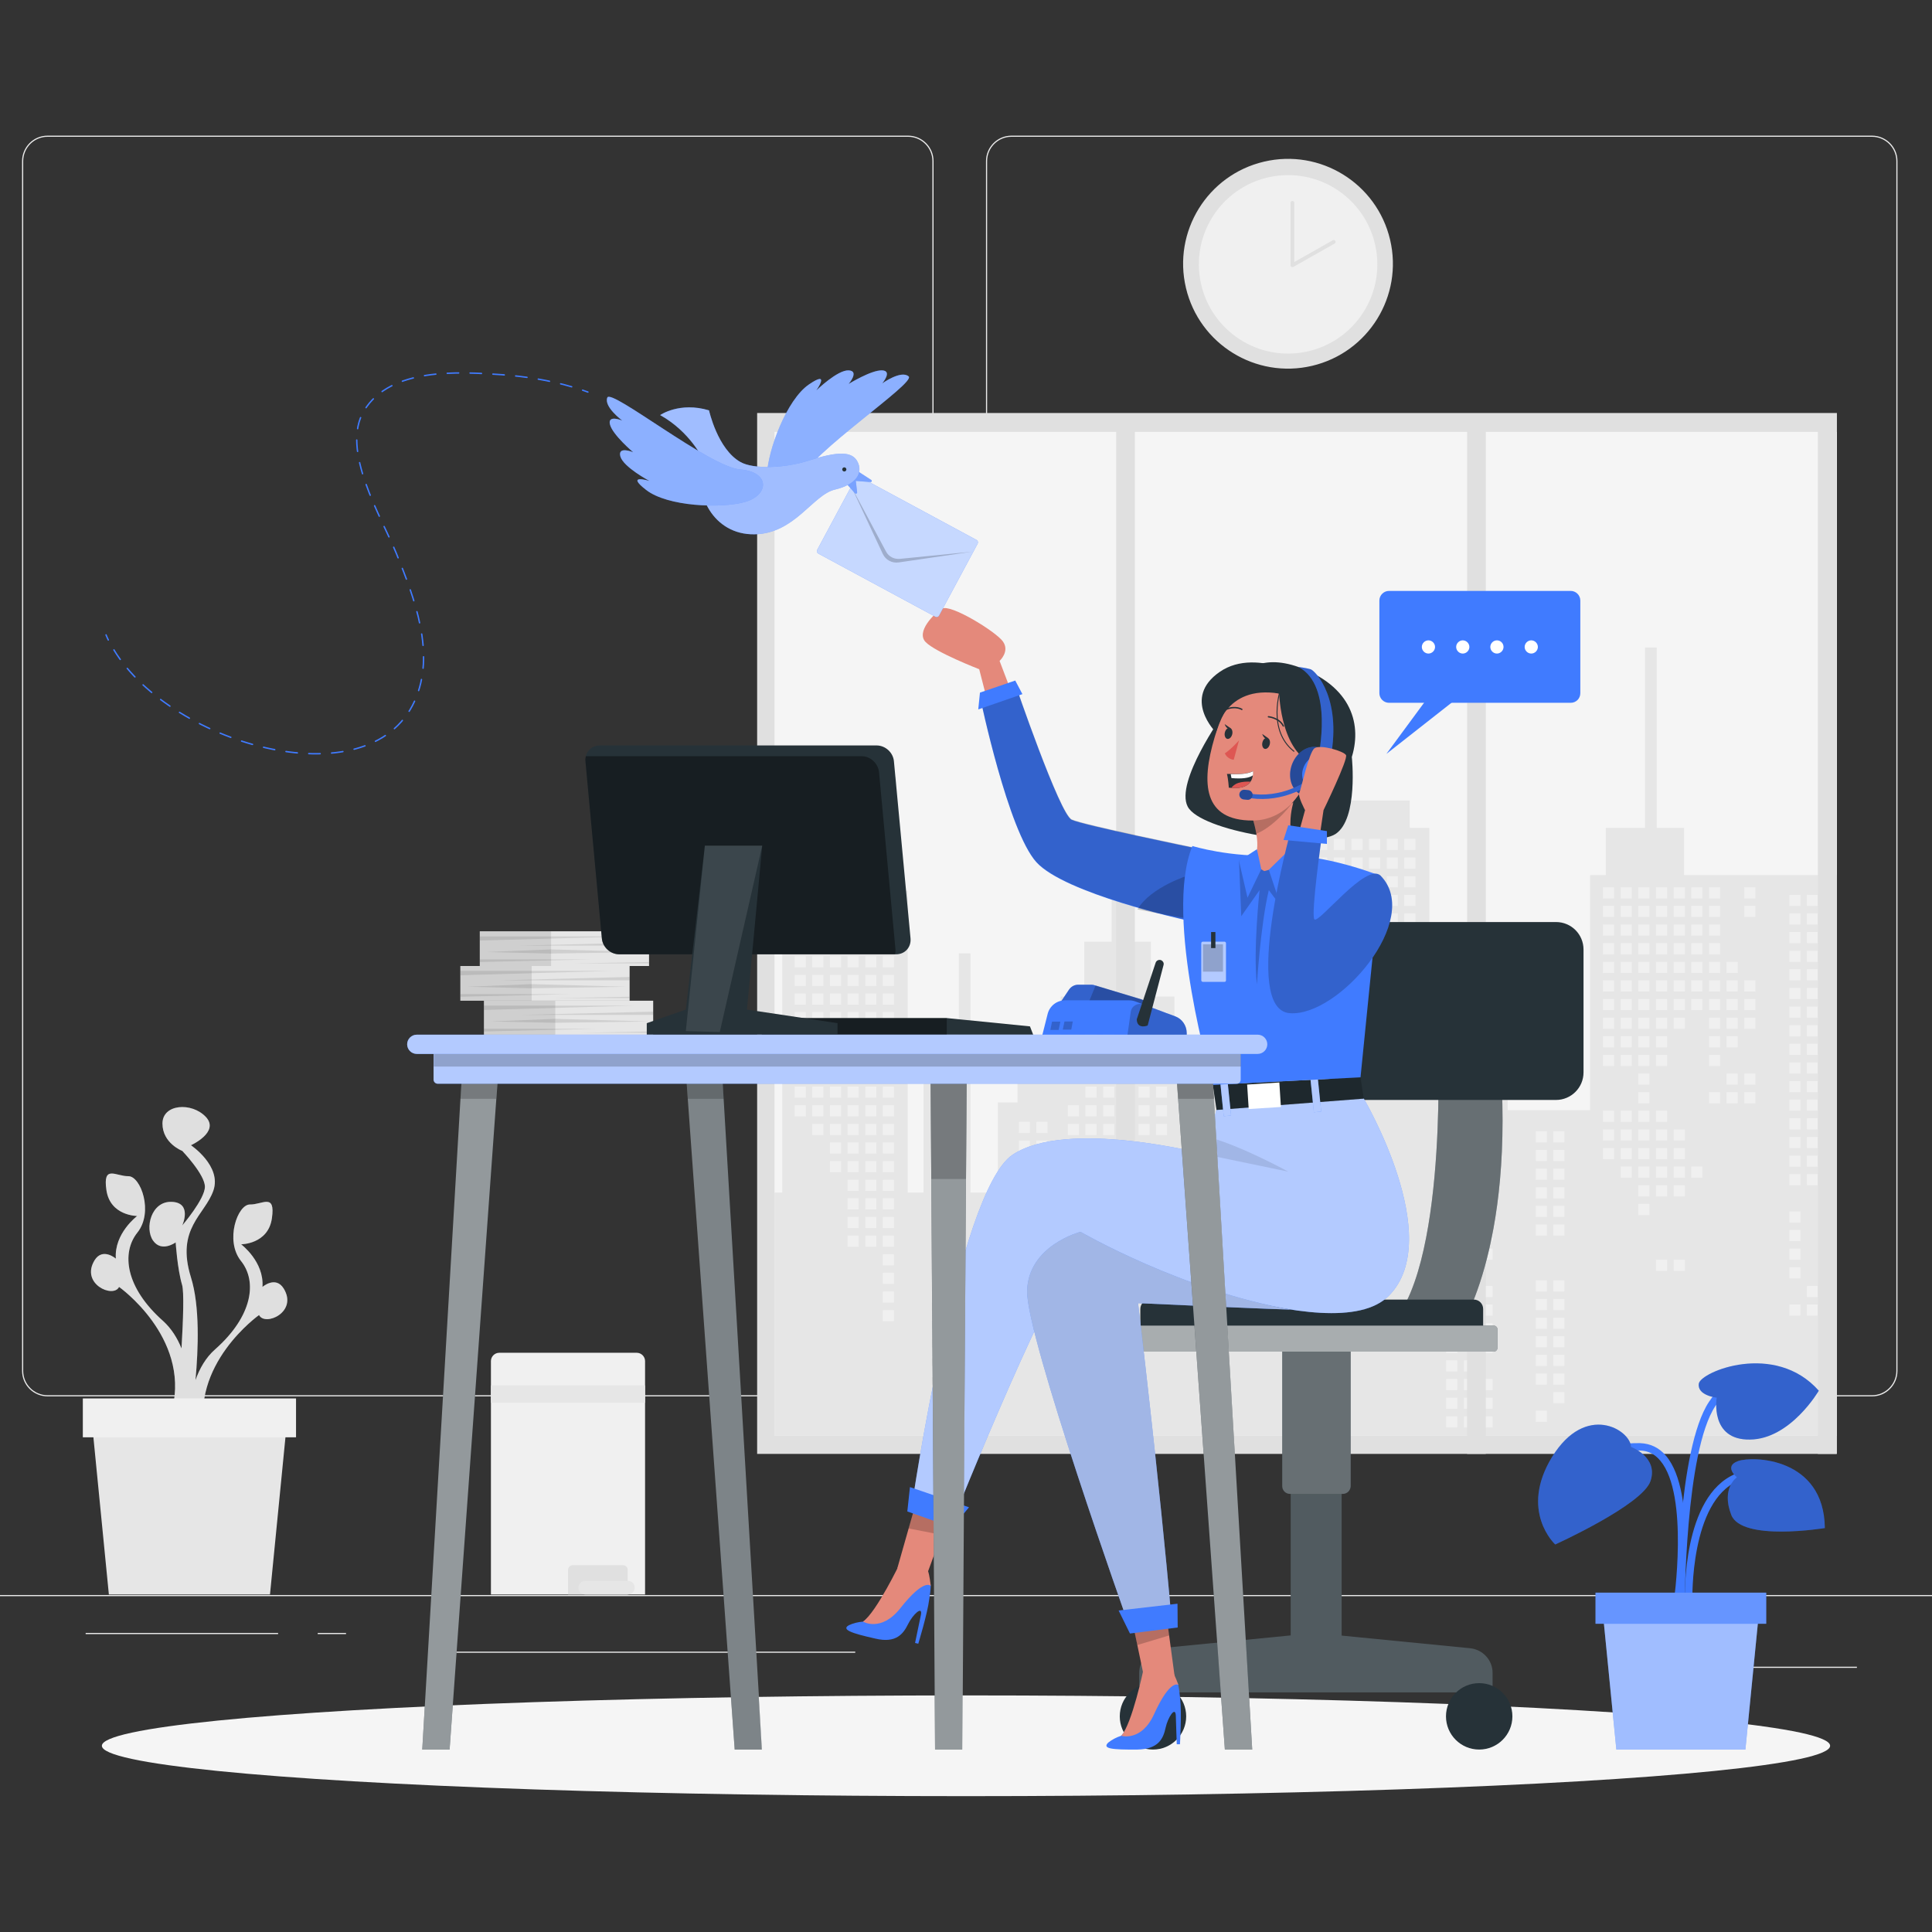 <svg xmlns="http://www.w3.org/2000/svg" xmlns:xlink="http://www.w3.org/1999/xlink" id="Layer_1" x="0px" y="0px" viewBox="0 0 1024 1024" style="enable-background:new 0 0 1024 1024;" xml:space="preserve"><rect x="0" y="0" width="1024" height="1024" fill="#333333" stroke="none"/><style type="text/css">	.st0{fill:#EBEBEB;}	.st1{fill:#E0E0E0;}	.st2{fill:#F5F5F5;}	.st3{fill:#E6E6E6;}	.st4{fill:#F0F0F0;}	.st5{fill:#F0F0F0;stroke:#E0E0E0;stroke-width:2;stroke-linecap:round;stroke-linejoin:round;stroke-miterlimit:10;}	.st6{opacity:0.2;fill:#E0E0E0;enable-background:new    ;}	.st7{fill:#407BFF;}	.st8{opacity:0.2;enable-background:new    ;}	.st9{opacity:0.5;fill:#FFFFFF;enable-background:new    ;}	.st10{opacity:0.2;fill:#FFFFFF;enable-background:new    ;}	.st11{fill:#263238;}	.st12{opacity:0.3;fill:#FFFFFF;enable-background:new    ;}	.st13{opacity:0.6;fill:#FFFFFF;enable-background:new    ;}	.st14{fill:#E4897B;}	.st15{opacity:0.1;enable-background:new    ;}	.st16{fill:#FFFFFF;}	.st17{fill:#DE5753;}	.st18{fill:none;stroke:#263238;stroke-width:0.725;stroke-linecap:round;stroke-linejoin:round;stroke-miterlimit:10;}	.st19{fill:none;stroke:#263238;stroke-width:0.5;stroke-linecap:round;stroke-linejoin:round;stroke-miterlimit:10;}	.st20{opacity:0.4;enable-background:new    ;}	.st21{opacity:0.7;fill:#FFFFFF;enable-background:new    ;}	.st22{opacity:0.4;fill:#FFFFFF;enable-background:new    ;}	.st23{fill:none;stroke:#407BFF;stroke-width:0.75;stroke-linecap:round;stroke-linejoin:round;}	.st24{fill:none;stroke:#407BFF;stroke-width:0.75;stroke-linecap:round;stroke-linejoin:round;stroke-dasharray:6.055,6.055;}	.st25{opacity:0.1;fill:#FFFFFF;enable-background:new    ;}</style><g>	<g>		<rect x="-78.6" y="845.4" class="st0" width="1181.1" height="0.6"></rect>		<rect x="906" y="883.4" class="st0" width="78.2" height="0.6"></rect>		<rect x="683.3" y="889.8" class="st0" width="20.5" height="0.6"></rect>		<rect x="858.3" y="861.5" class="st0" width="45.3" height="0.6"></rect>		<rect x="45.4" y="865.5" class="st0" width="102" height="0.6"></rect>		<rect x="168.4" y="865.5" class="st0" width="15" height="0.6"></rect>		<rect x="232" y="875.4" class="st0" width="221.3" height="0.6"></rect>		<path class="st0" d="M481.3,740.1H25.2c-7.4,0-13.5-6-13.5-13.5V85.4c0-7.4,6-13.5,13.5-13.5h456.1c7.4,0,13.5,6,13.5,13.5v641.2    C494.8,734,488.8,740.1,481.3,740.1z M25.2,72.5c-7.1,0-12.9,5.8-12.9,12.9v641.2c0,7.1,5.8,12.9,12.9,12.9h456.1    c7.1,0,12.9-5.8,12.9-12.9V85.4c0-7.1-5.8-12.9-12.9-12.9H25.2z"></path>		<path class="st0" d="M992.3,740.1H536.1c-7.4,0-13.5-6-13.5-13.5V85.4c0-7.4,6-13.5,13.5-13.5h456.1c7.4,0,13.5,6,13.5,13.5v641.2    C1005.7,734,999.7,740.1,992.3,740.1z M536.1,72.5c-7.1,0-12.9,5.8-12.9,12.9v641.2c0,7.1,5.8,12.9,12.9,12.9h456.1    c7.1,0,12.9-5.8,12.9-12.9V85.4c0-7.1-5.8-12.9-12.9-12.9H536.1z"></path>	</g>	<g>		<g>			<rect x="401.3" y="218.9" class="st1" width="572.3" height="551.7"></rect>			<rect x="410.5" y="228.9" class="st2" width="563.1" height="532"></rect>			<g>				<polygon class="st3" points="414.6,632.1 414.6,472.1 431.3,472.1 431.3,450.9 468.7,433.4 468.7,411.8 474.9,411.8       474.9,472.1 481.1,472.1 481.1,632.1 489.5,632.1 489.5,549 508.2,549 508.2,505.3 514.4,505.3 514.4,632.1 528.9,632.1       528.9,584.3 539.3,584.3 539.3,571.8 562.2,571.8 562.2,528.2 574.7,528.2 574.7,499.1 589.2,499.1 589.2,455.4 595.5,455.4       595.5,499.1 610,499.1 610,528.2 622.5,528.2 622.5,571.8 645.3,571.8 645.3,584.3 655.7,584.3 655.7,632.1 668.2,632.1       668.2,571.8 691,571.8 691,438.8 697.3,438.8 697.3,424.3 747.2,424.3 747.2,438.8 757.6,438.8 757.6,534.4 799.1,534.4       799.1,544.8 813.7,544.8 813.7,551 799.1,551 799.1,588.4 842.8,588.4 842.8,463.8 851.1,463.8 851.1,438.8 871.9,438.8       871.9,343.2 878.1,343.2 878.1,438.8 892.6,438.8 892.6,463.8 973.6,463.8 973.6,760.9 410.5,760.9 410.5,632.1     "></polygon>				<g>					<rect x="924.5" y="470.3" class="st4" width="5.9" height="5.9"></rect>					<rect x="924.5" y="480.1" class="st4" width="5.9" height="5.9"></rect>					<rect x="924.5" y="519.6" class="st4" width="5.9" height="5.9"></rect>					<rect x="924.5" y="529.5" class="st4" width="5.9" height="5.9"></rect>					<rect x="924.5" y="539.4" class="st4" width="5.9" height="5.9"></rect>					<rect x="924.5" y="569" class="st4" width="5.9" height="5.9"></rect>					<rect x="924.5" y="578.9" class="st4" width="5.9" height="5.9"></rect>					<rect x="915.1" y="509.8" class="st4" width="5.9" height="5.9"></rect>					<rect x="915.1" y="519.6" class="st4" width="5.9" height="5.9"></rect>					<rect x="915.1" y="529.5" class="st4" width="5.9" height="5.9"></rect>					<rect x="915.1" y="539.4" class="st4" width="5.9" height="5.9"></rect>					<rect x="915.1" y="549.2" class="st4" width="5.9" height="5.9"></rect>					<rect x="915.1" y="569" class="st4" width="5.9" height="5.9"></rect>					<rect x="915.1" y="578.9" class="st4" width="5.9" height="5.9"></rect>					<rect x="905.8" y="470.3" class="st4" width="5.9" height="5.9"></rect>					<rect x="905.8" y="480.1" class="st4" width="5.9" height="5.9"></rect>					<rect x="905.8" y="490" class="st4" width="5.9" height="5.9"></rect>					<rect x="905.8" y="499.9" class="st4" width="5.9" height="5.9"></rect>					<rect x="905.8" y="509.8" class="st4" width="5.9" height="5.9"></rect>					<rect x="905.8" y="519.6" class="st4" width="5.9" height="5.9"></rect>					<rect x="905.8" y="529.5" class="st4" width="5.9" height="5.9"></rect>					<rect x="905.8" y="539.4" class="st4" width="5.9" height="5.9"></rect>					<rect x="905.8" y="549.2" class="st4" width="5.9" height="5.9"></rect>					<rect x="905.8" y="559.1" class="st4" width="5.9" height="5.9"></rect>					<rect x="905.8" y="578.9" class="st4" width="5.9" height="5.9"></rect>					<rect x="896.4" y="470.3" class="st4" width="5.9" height="5.9"></rect>					<rect x="896.4" y="480.1" class="st4" width="5.9" height="5.9"></rect>					<rect x="896.4" y="490" class="st4" width="5.9" height="5.9"></rect>					<rect x="896.4" y="499.9" class="st4" width="5.9" height="5.9"></rect>					<rect x="896.4" y="509.8" class="st4" width="5.9" height="5.9"></rect>					<rect x="896.4" y="519.6" class="st4" width="5.9" height="5.9"></rect>					<rect x="896.4" y="529.5" class="st4" width="5.9" height="5.9"></rect>					<rect x="896.4" y="618.3" class="st4" width="5.9" height="5.9"></rect>					<rect x="887.1" y="470.3" class="st4" width="5.9" height="5.9"></rect>					<rect x="887.1" y="480.1" class="st4" width="5.9" height="5.9"></rect>					<rect x="887.1" y="490" class="st4" width="5.9" height="5.9"></rect>					<rect x="887.1" y="499.9" class="st4" width="5.9" height="5.9"></rect>					<rect x="887.1" y="509.8" class="st4" width="5.9" height="5.9"></rect>					<rect x="887.1" y="519.6" class="st4" width="5.9" height="5.9"></rect>					<rect x="887.1" y="529.5" class="st4" width="5.9" height="5.9"></rect>					<rect x="887.1" y="539.4" class="st4" width="5.9" height="5.9"></rect>					<rect x="887.1" y="598.6" class="st4" width="5.9" height="5.9"></rect>					<rect x="887.1" y="608.5" class="st4" width="5.9" height="5.9"></rect>					<rect x="887.1" y="618.3" class="st4" width="5.9" height="5.9"></rect>					<rect x="887.1" y="628.2" class="st4" width="5.9" height="5.9"></rect>					<rect x="887.1" y="667.7" class="st4" width="5.9" height="5.9"></rect>					<rect x="877.7" y="470.3" class="st4" width="5.9" height="5.9"></rect>					<rect x="877.7" y="480.1" class="st4" width="5.9" height="5.9"></rect>					<rect x="877.7" y="490" class="st4" width="5.9" height="5.9"></rect>					<rect x="877.7" y="499.9" class="st4" width="5.9" height="5.9"></rect>					<rect x="877.7" y="509.8" class="st4" width="5.9" height="5.9"></rect>					<rect x="877.7" y="519.6" class="st4" width="5.9" height="5.9"></rect>					<rect x="877.7" y="529.5" class="st4" width="5.9" height="5.9"></rect>					<rect x="877.7" y="539.4" class="st4" width="5.9" height="5.9"></rect>					<rect x="877.7" y="549.2" class="st4" width="5.9" height="5.9"></rect>					<rect x="877.7" y="559.1" class="st4" width="5.9" height="5.9"></rect>					<rect x="877.7" y="588.7" class="st4" width="5.9" height="5.9"></rect>					<rect x="877.7" y="598.6" class="st4" width="5.9" height="5.9"></rect>					<rect x="877.7" y="608.5" class="st4" width="5.9" height="5.9"></rect>					<rect x="877.7" y="618.3" class="st4" width="5.9" height="5.9"></rect>					<rect x="877.7" y="628.2" class="st4" width="5.9" height="5.9"></rect>					<rect x="877.7" y="667.7" class="st4" width="5.9" height="5.9"></rect>					<rect x="868.3" y="470.3" class="st4" width="5.9" height="5.9"></rect>					<rect x="868.3" y="480.1" class="st4" width="5.9" height="5.9"></rect>					<rect x="868.3" y="490" class="st4" width="5.9" height="5.9"></rect>					<rect x="868.3" y="499.9" class="st4" width="5.9" height="5.9"></rect>					<rect x="868.3" y="509.8" class="st4" width="5.9" height="5.9"></rect>					<rect x="868.3" y="519.6" class="st4" width="5.9" height="5.9"></rect>					<rect x="868.3" y="529.5" class="st4" width="5.9" height="5.9"></rect>					<rect x="868.3" y="539.4" class="st4" width="5.9" height="5.9"></rect>					<rect x="868.3" y="549.2" class="st4" width="5.9" height="5.9"></rect>					<rect x="868.3" y="559.1" class="st4" width="5.9" height="5.9"></rect>					<rect x="868.3" y="569" class="st4" width="5.9" height="5.9"></rect>					<rect x="868.3" y="578.9" class="st4" width="5.9" height="5.9"></rect>					<rect x="868.3" y="588.7" class="st4" width="5.9" height="5.9"></rect>					<rect x="868.3" y="598.6" class="st4" width="5.9" height="5.9"></rect>					<rect x="868.3" y="608.5" class="st4" width="5.9" height="5.9"></rect>					<rect x="868.3" y="618.3" class="st4" width="5.9" height="5.9"></rect>					<rect x="868.3" y="628.2" class="st4" width="5.9" height="5.9"></rect>					<rect x="868.3" y="638.1" class="st4" width="5.9" height="5.9"></rect>					<rect x="859" y="470.3" class="st4" width="5.9" height="5.9"></rect>					<rect x="859" y="480.1" class="st4" width="5.9" height="5.9"></rect>					<rect x="859" y="490" class="st4" width="5.9" height="5.9"></rect>					<rect x="859" y="499.9" class="st4" width="5.9" height="5.9"></rect>					<rect x="859" y="509.8" class="st4" width="5.9" height="5.9"></rect>					<rect x="859" y="519.6" class="st4" width="5.9" height="5.9"></rect>					<rect x="859" y="529.5" class="st4" width="5.9" height="5.9"></rect>					<rect x="859" y="539.4" class="st4" width="5.9" height="5.9"></rect>					<rect x="859" y="549.2" class="st4" width="5.9" height="5.9"></rect>					<rect x="859" y="559.1" class="st4" width="5.9" height="5.9"></rect>					<rect x="859" y="588.7" class="st4" width="5.9" height="5.9"></rect>					<rect x="859" y="598.6" class="st4" width="5.9" height="5.9"></rect>					<rect x="859" y="608.5" class="st4" width="5.9" height="5.9"></rect>					<rect x="859" y="618.3" class="st4" width="5.9" height="5.9"></rect>					<rect x="849.6" y="470.3" class="st4" width="5.9" height="5.9"></rect>					<rect x="849.6" y="480.1" class="st4" width="5.9" height="5.9"></rect>					<rect x="849.6" y="490" class="st4" width="5.9" height="5.9"></rect>					<rect x="849.6" y="499.9" class="st4" width="5.9" height="5.9"></rect>					<rect x="849.6" y="509.8" class="st4" width="5.9" height="5.9"></rect>					<rect x="849.6" y="519.6" class="st4" width="5.9" height="5.9"></rect>					<rect x="849.6" y="529.5" class="st4" width="5.9" height="5.9"></rect>					<rect x="849.6" y="539.4" class="st4" width="5.9" height="5.9"></rect>					<rect x="849.6" y="549.2" class="st4" width="5.9" height="5.9"></rect>					<rect x="849.6" y="559.1" class="st4" width="5.9" height="5.9"></rect>					<rect x="849.6" y="588.7" class="st4" width="5.9" height="5.9"></rect>					<rect x="849.6" y="598.6" class="st4" width="5.9" height="5.9"></rect>					<rect x="849.6" y="608.5" class="st4" width="5.9" height="5.9"></rect>					<rect x="744.3" y="444.6" class="st4" width="5.9" height="5.9"></rect>					<rect x="744.3" y="454.5" class="st4" width="5.9" height="5.9"></rect>					<rect x="744.3" y="464.4" class="st4" width="5.9" height="5.9"></rect>					<rect x="744.3" y="474.3" class="st4" width="5.9" height="5.9"></rect>					<rect x="744.3" y="484.1" class="st4" width="5.9" height="5.9"></rect>					<rect x="744.3" y="494" class="st4" width="5.9" height="5.9"></rect>					<rect x="744.3" y="503.9" class="st4" width="5.9" height="5.9"></rect>					<rect x="744.3" y="513.7" class="st4" width="5.9" height="5.9"></rect>					<rect x="744.3" y="543.4" class="st4" width="5.9" height="5.9"></rect>					<rect x="744.3" y="553.2" class="st4" width="5.9" height="5.9"></rect>					<rect x="735" y="444.6" class="st4" width="5.9" height="5.9"></rect>					<rect x="735" y="454.5" class="st4" width="5.9" height="5.9"></rect>					<rect x="735" y="464.4" class="st4" width="5.9" height="5.9"></rect>					<rect x="735" y="474.3" class="st4" width="5.9" height="5.9"></rect>					<rect x="735" y="484.1" class="st4" width="5.9" height="5.9"></rect>					<rect x="735" y="494" class="st4" width="5.9" height="5.9"></rect>					<rect x="735" y="503.9" class="st4" width="5.9" height="5.9"></rect>					<rect x="735" y="513.7" class="st4" width="5.9" height="5.9"></rect>					<rect x="735" y="553.2" class="st4" width="5.9" height="5.9"></rect>					<rect x="725.6" y="444.6" class="st4" width="5.9" height="5.9"></rect>					<rect x="725.6" y="454.5" class="st4" width="5.9" height="5.9"></rect>					<rect x="725.6" y="464.4" class="st4" width="5.9" height="5.9"></rect>					<rect x="725.6" y="474.3" class="st4" width="5.9" height="5.9"></rect>					<rect x="725.6" y="484.1" class="st4" width="5.9" height="5.9"></rect>					<rect x="725.6" y="494" class="st4" width="5.9" height="5.9"></rect>					<rect x="725.6" y="503.9" class="st4" width="5.9" height="5.9"></rect>					<rect x="725.6" y="513.7" class="st4" width="5.9" height="5.9"></rect>					<rect x="716.3" y="444.6" class="st4" width="5.9" height="5.9"></rect>					<rect x="716.3" y="454.5" class="st4" width="5.9" height="5.9"></rect>					<rect x="716.3" y="464.4" class="st4" width="5.9" height="5.9"></rect>					<rect x="716.3" y="474.3" class="st4" width="5.9" height="5.9"></rect>					<rect x="716.3" y="484.1" class="st4" width="5.9" height="5.9"></rect>					<rect x="716.3" y="494" class="st4" width="5.9" height="5.9"></rect>					<rect x="716.3" y="513.7" class="st4" width="5.9" height="5.9"></rect>					<rect x="716.3" y="523.6" class="st4" width="5.9" height="5.9"></rect>					<rect x="716.3" y="553.2" class="st4" width="5.9" height="5.9"></rect>					<rect x="716.3" y="563.1" class="st4" width="5.9" height="5.9"></rect>					<rect x="716.3" y="573" class="st4" width="5.9" height="5.9"></rect>					<rect x="716.3" y="582.8" class="st4" width="5.9" height="5.9"></rect>					<rect x="716.3" y="592.7" class="st4" width="5.9" height="5.9"></rect>					<rect x="716.3" y="602.6" class="st4" width="5.9" height="5.9"></rect>					<rect x="716.3" y="612.5" class="st4" width="5.9" height="5.9"></rect>					<rect x="706.9" y="444.6" class="st4" width="5.9" height="5.9"></rect>					<rect x="706.9" y="454.5" class="st4" width="5.9" height="5.9"></rect>					<rect x="706.9" y="464.4" class="st4" width="5.9" height="5.9"></rect>					<rect x="706.9" y="474.3" class="st4" width="5.9" height="5.9"></rect>					<rect x="706.9" y="484.1" class="st4" width="5.9" height="5.9"></rect>					<rect x="706.9" y="494" class="st4" width="5.9" height="5.9"></rect>					<rect x="706.9" y="523.6" class="st4" width="5.9" height="5.9"></rect>					<rect x="706.9" y="533.5" class="st4" width="5.9" height="5.9"></rect>					<rect x="706.9" y="543.4" class="st4" width="5.9" height="5.9"></rect>					<rect x="706.9" y="553.2" class="st4" width="5.9" height="5.9"></rect>					<rect x="706.9" y="563.1" class="st4" width="5.9" height="5.9"></rect>					<rect x="706.9" y="573" class="st4" width="5.9" height="5.9"></rect>					<rect x="706.9" y="582.8" class="st4" width="5.9" height="5.9"></rect>					<rect x="706.9" y="592.7" class="st4" width="5.9" height="5.9"></rect>					<rect x="706.9" y="602.6" class="st4" width="5.9" height="5.9"></rect>					<rect x="706.9" y="612.5" class="st4" width="5.9" height="5.9"></rect>					<rect x="706.9" y="622.3" class="st4" width="5.9" height="5.9"></rect>					<rect x="706.9" y="642.1" class="st4" width="5.9" height="5.9"></rect>					<rect x="697.6" y="444.6" class="st4" width="5.9" height="5.9"></rect>					<rect x="697.6" y="454.5" class="st4" width="5.9" height="5.9"></rect>					<rect x="697.6" y="464.4" class="st4" width="5.9" height="5.9"></rect>					<rect x="697.6" y="474.3" class="st4" width="5.9" height="5.9"></rect>					<rect x="697.6" y="484.1" class="st4" width="5.9" height="5.9"></rect>					<rect x="697.6" y="494" class="st4" width="5.9" height="5.9"></rect>					<rect x="697.6" y="523.6" class="st4" width="5.9" height="5.9"></rect>					<rect x="697.6" y="533.5" class="st4" width="5.9" height="5.9"></rect>					<rect x="697.6" y="543.4" class="st4" width="5.9" height="5.9"></rect>					<rect x="697.6" y="553.2" class="st4" width="5.9" height="5.9"></rect>					<rect x="697.6" y="582.8" class="st4" width="5.9" height="5.9"></rect>					<rect x="697.6" y="592.7" class="st4" width="5.9" height="5.9"></rect>					<rect x="697.6" y="602.6" class="st4" width="5.9" height="5.9"></rect>					<rect x="697.6" y="612.5" class="st4" width="5.9" height="5.9"></rect>					<rect x="697.6" y="622.3" class="st4" width="5.9" height="5.9"></rect>					<rect x="697.6" y="642.1" class="st4" width="5.9" height="5.9"></rect>					<rect x="697.6" y="651.9" class="st4" width="5.9" height="5.9"></rect>					<rect x="612.7" y="536.4" class="st4" width="5.9" height="5.9"></rect>					<rect x="612.7" y="546.3" class="st4" width="5.9" height="5.9"></rect>					<rect x="612.7" y="556.2" class="st4" width="5.9" height="5.9"></rect>					<rect x="612.7" y="566" class="st4" width="5.9" height="5.9"></rect>					<rect x="612.7" y="575.9" class="st4" width="5.9" height="5.9"></rect>					<rect x="612.7" y="585.8" class="st4" width="5.9" height="5.9"></rect>					<rect x="612.7" y="595.7" class="st4" width="5.9" height="5.9"></rect>					<rect x="612.7" y="625.3" class="st4" width="5.9" height="5.9"></rect>					<rect x="612.7" y="635.1" class="st4" width="5.9" height="5.9"></rect>					<rect x="612.7" y="645" class="st4" width="5.9" height="5.9"></rect>					<rect x="603.4" y="536.4" class="st4" width="5.9" height="5.9"></rect>					<rect x="603.4" y="546.3" class="st4" width="5.9" height="5.9"></rect>					<rect x="603.4" y="556.2" class="st4" width="5.9" height="5.9"></rect>					<rect x="603.4" y="566" class="st4" width="5.9" height="5.9"></rect>					<rect x="603.4" y="575.9" class="st4" width="5.9" height="5.9"></rect>					<rect x="603.4" y="585.8" class="st4" width="5.9" height="5.9"></rect>					<rect x="603.4" y="595.7" class="st4" width="5.9" height="5.9"></rect>					<rect x="594" y="536.4" class="st4" width="5.9" height="5.9"></rect>					<rect x="594" y="546.3" class="st4" width="5.9" height="5.9"></rect>					<rect x="594" y="556.2" class="st4" width="5.9" height="5.9"></rect>					<rect x="594" y="566" class="st4" width="5.9" height="5.9"></rect>					<rect x="594" y="575.9" class="st4" width="5.9" height="5.9"></rect>					<rect x="594" y="585.8" class="st4" width="5.9" height="5.9"></rect>					<rect x="594" y="595.7" class="st4" width="5.9" height="5.9"></rect>					<rect x="584.7" y="536.4" class="st4" width="5.9" height="5.9"></rect>					<rect x="584.7" y="546.3" class="st4" width="5.9" height="5.9"></rect>					<rect x="584.7" y="556.2" class="st4" width="5.9" height="5.9"></rect>					<rect x="584.7" y="566" class="st4" width="5.9" height="5.9"></rect>					<rect x="584.7" y="575.9" class="st4" width="5.9" height="5.9"></rect>					<rect x="584.7" y="585.8" class="st4" width="5.9" height="5.9"></rect>					<rect x="584.7" y="595.7" class="st4" width="5.9" height="5.9"></rect>					<rect x="584.7" y="605.5" class="st4" width="5.9" height="5.9"></rect>					<rect x="584.7" y="615.4" class="st4" width="5.9" height="5.9"></rect>					<rect x="584.7" y="625.3" class="st4" width="5.9" height="5.9"></rect>					<rect x="584.7" y="635.1" class="st4" width="5.9" height="5.9"></rect>					<rect x="575.3" y="536.4" class="st4" width="5.9" height="5.9"></rect>					<rect x="575.3" y="546.3" class="st4" width="5.9" height="5.9"></rect>					<rect x="575.3" y="556.2" class="st4" width="5.9" height="5.9"></rect>					<rect x="575.3" y="566" class="st4" width="5.9" height="5.9"></rect>					<rect x="575.3" y="575.9" class="st4" width="5.9" height="5.9"></rect>					<rect x="575.3" y="585.8" class="st4" width="5.9" height="5.9"></rect>					<rect x="575.3" y="595.7" class="st4" width="5.9" height="5.9"></rect>					<rect x="575.3" y="605.5" class="st4" width="5.9" height="5.9"></rect>					<rect x="575.3" y="615.4" class="st4" width="5.9" height="5.9"></rect>					<rect x="575.3" y="625.3" class="st4" width="5.9" height="5.9"></rect>					<rect x="575.3" y="635.1" class="st4" width="5.9" height="5.9"></rect>					<rect x="575.3" y="645" class="st4" width="5.9" height="5.9"></rect>					<rect x="575.3" y="674.6" class="st4" width="5.9" height="5.9"></rect>					<rect x="575.3" y="684.5" class="st4" width="5.9" height="5.9"></rect>					<rect x="566" y="536.4" class="st4" width="5.9" height="5.9"></rect>					<rect x="566" y="546.3" class="st4" width="5.9" height="5.9"></rect>					<rect x="566" y="556.2" class="st4" width="5.9" height="5.9"></rect>					<rect x="566" y="585.8" class="st4" width="5.9" height="5.9"></rect>					<rect x="566" y="595.7" class="st4" width="5.9" height="5.9"></rect>					<rect x="566" y="605.5" class="st4" width="5.9" height="5.9"></rect>					<rect x="566" y="615.4" class="st4" width="5.9" height="5.9"></rect>					<rect x="566" y="625.3" class="st4" width="5.9" height="5.9"></rect>					<rect x="566" y="635.1" class="st4" width="5.9" height="5.9"></rect>					<rect x="566" y="645" class="st4" width="5.9" height="5.9"></rect>					<rect x="566" y="674.6" class="st4" width="5.9" height="5.9"></rect>					<rect x="566" y="684.5" class="st4" width="5.9" height="5.9"></rect>					<rect x="566" y="694.4" class="st4" width="5.9" height="5.9"></rect>					<rect x="467.9" y="477.2" class="st4" width="5.9" height="5.9"></rect>					<rect x="467.9" y="487.1" class="st4" width="5.9" height="5.9"></rect>					<rect x="467.9" y="496.9" class="st4" width="5.9" height="5.9"></rect>					<rect x="467.9" y="506.8" class="st4" width="5.9" height="5.9"></rect>					<rect x="467.9" y="516.7" class="st4" width="5.9" height="5.9"></rect>					<rect x="467.9" y="526.6" class="st4" width="5.9" height="5.9"></rect>					<rect x="467.9" y="536.4" class="st4" width="5.9" height="5.9"></rect>					<rect x="467.9" y="546.3" class="st4" width="5.9" height="5.9"></rect>					<rect x="467.9" y="556.2" class="st4" width="5.9" height="5.9"></rect>					<rect x="467.9" y="566" class="st4" width="5.9" height="5.9"></rect>					<rect x="467.9" y="575.9" class="st4" width="5.9" height="5.9"></rect>					<rect x="467.9" y="585.8" class="st4" width="5.9" height="5.9"></rect>					<rect x="467.9" y="595.7" class="st4" width="5.9" height="5.9"></rect>					<rect x="467.9" y="605.5" class="st4" width="5.9" height="5.9"></rect>					<rect x="467.9" y="615.4" class="st4" width="5.9" height="5.9"></rect>					<rect x="467.9" y="625.3" class="st4" width="5.9" height="5.9"></rect>					<rect x="467.9" y="635.1" class="st4" width="5.9" height="5.9"></rect>					<rect x="467.9" y="645" class="st4" width="5.9" height="5.9"></rect>					<rect x="467.9" y="654.9" class="st4" width="5.9" height="5.9"></rect>					<rect x="467.9" y="664.8" class="st4" width="5.9" height="5.9"></rect>					<rect x="467.9" y="674.6" class="st4" width="5.9" height="5.9"></rect>					<rect x="467.9" y="684.5" class="st4" width="5.9" height="5.9"></rect>					<rect x="467.9" y="694.4" class="st4" width="5.9" height="5.9"></rect>					<rect x="458.6" y="477.2" class="st4" width="5.9" height="5.9"></rect>					<rect x="458.6" y="487.1" class="st4" width="5.9" height="5.9"></rect>					<rect x="458.6" y="496.9" class="st4" width="5.9" height="5.9"></rect>					<rect x="458.6" y="506.8" class="st4" width="5.9" height="5.9"></rect>					<rect x="458.6" y="516.7" class="st4" width="5.9" height="5.9"></rect>					<rect x="458.6" y="526.6" class="st4" width="5.9" height="5.9"></rect>					<rect x="458.6" y="536.4" class="st4" width="5.9" height="5.9"></rect>					<rect x="458.6" y="546.3" class="st4" width="5.9" height="5.9"></rect>					<rect x="458.6" y="556.2" class="st4" width="5.9" height="5.9"></rect>					<rect x="458.6" y="566" class="st4" width="5.9" height="5.9"></rect>					<rect x="458.6" y="575.9" class="st4" width="5.9" height="5.9"></rect>					<rect x="458.6" y="585.8" class="st4" width="5.9" height="5.9"></rect>					<rect x="458.6" y="595.7" class="st4" width="5.9" height="5.9"></rect>					<rect x="458.6" y="605.5" class="st4" width="5.9" height="5.9"></rect>					<rect x="458.6" y="615.4" class="st4" width="5.9" height="5.9"></rect>					<rect x="458.6" y="625.3" class="st4" width="5.9" height="5.9"></rect>					<rect x="458.6" y="635.1" class="st4" width="5.9" height="5.9"></rect>					<rect x="458.6" y="645" class="st4" width="5.9" height="5.9"></rect>					<rect x="458.6" y="654.9" class="st4" width="5.9" height="5.9"></rect>					<rect x="449.2" y="477.2" class="st4" width="5.9" height="5.9"></rect>					<rect x="449.2" y="487.1" class="st4" width="5.9" height="5.9"></rect>					<rect x="449.2" y="496.9" class="st4" width="5.9" height="5.9"></rect>					<rect x="449.2" y="506.8" class="st4" width="5.9" height="5.9"></rect>					<rect x="449.2" y="516.7" class="st4" width="5.9" height="5.9"></rect>					<rect x="449.2" y="526.6" class="st4" width="5.9" height="5.9"></rect>					<rect x="449.2" y="536.4" class="st4" width="5.9" height="5.9"></rect>					<rect x="449.2" y="546.3" class="st4" width="5.9" height="5.9"></rect>					<rect x="449.2" y="556.2" class="st4" width="5.9" height="5.9"></rect>					<rect x="449.2" y="566" class="st4" width="5.9" height="5.9"></rect>					<rect x="449.2" y="575.9" class="st4" width="5.9" height="5.9"></rect>					<rect x="449.2" y="585.8" class="st4" width="5.9" height="5.9"></rect>					<rect x="449.2" y="595.7" class="st4" width="5.9" height="5.9"></rect>					<rect x="449.2" y="605.5" class="st4" width="5.9" height="5.9"></rect>					<rect x="449.2" y="615.4" class="st4" width="5.9" height="5.9"></rect>					<rect x="449.2" y="625.3" class="st4" width="5.9" height="5.9"></rect>					<rect x="449.2" y="635.1" class="st4" width="5.9" height="5.9"></rect>					<rect x="449.2" y="645" class="st4" width="5.9" height="5.9"></rect>					<rect x="449.2" y="654.9" class="st4" width="5.9" height="5.9"></rect>					<rect x="439.9" y="477.2" class="st4" width="5.9" height="5.9"></rect>					<rect x="439.9" y="487.1" class="st4" width="5.9" height="5.9"></rect>					<rect x="439.9" y="496.9" class="st4" width="5.9" height="5.9"></rect>					<rect x="439.9" y="506.8" class="st4" width="5.9" height="5.9"></rect>					<rect x="439.9" y="516.7" class="st4" width="5.9" height="5.9"></rect>					<rect x="439.9" y="526.6" class="st4" width="5.9" height="5.9"></rect>					<rect x="439.9" y="536.4" class="st4" width="5.9" height="5.9"></rect>					<rect x="439.9" y="546.3" class="st4" width="5.9" height="5.9"></rect>					<rect x="439.9" y="556.2" class="st4" width="5.9" height="5.9"></rect>					<rect x="439.9" y="566" class="st4" width="5.9" height="5.9"></rect>					<rect x="439.9" y="575.9" class="st4" width="5.9" height="5.9"></rect>					<rect x="439.9" y="585.8" class="st4" width="5.9" height="5.9"></rect>					<rect x="439.9" y="595.7" class="st4" width="5.9" height="5.9"></rect>					<rect x="439.9" y="605.5" class="st4" width="5.9" height="5.9"></rect>					<rect x="439.9" y="615.4" class="st4" width="5.9" height="5.9"></rect>					<rect x="430.5" y="477.2" class="st4" width="5.9" height="5.9"></rect>					<rect x="430.5" y="487.1" class="st4" width="5.9" height="5.9"></rect>					<rect x="430.5" y="496.9" class="st4" width="5.9" height="5.9"></rect>					<rect x="430.5" y="506.8" class="st4" width="5.9" height="5.9"></rect>					<rect x="430.5" y="516.7" class="st4" width="5.9" height="5.9"></rect>					<rect x="430.5" y="526.6" class="st4" width="5.9" height="5.9"></rect>					<rect x="430.5" y="536.4" class="st4" width="5.9" height="5.9"></rect>					<rect x="430.5" y="546.3" class="st4" width="5.9" height="5.9"></rect>					<rect x="430.5" y="556.2" class="st4" width="5.9" height="5.9"></rect>					<rect x="430.5" y="566" class="st4" width="5.9" height="5.9"></rect>					<rect x="430.5" y="575.9" class="st4" width="5.9" height="5.9"></rect>					<rect x="430.5" y="585.8" class="st4" width="5.9" height="5.9"></rect>					<rect x="430.5" y="595.7" class="st4" width="5.9" height="5.9"></rect>					<rect x="421.2" y="477.2" class="st4" width="5.9" height="5.9"></rect>					<rect x="421.2" y="487.1" class="st4" width="5.9" height="5.9"></rect>					<rect x="421.2" y="496.9" class="st4" width="5.9" height="5.9"></rect>					<rect x="421.2" y="506.8" class="st4" width="5.9" height="5.9"></rect>					<rect x="421.2" y="516.7" class="st4" width="5.9" height="5.9"></rect>					<rect x="421.2" y="526.6" class="st4" width="5.9" height="5.9"></rect>					<rect x="421.2" y="536.4" class="st4" width="5.9" height="5.9"></rect>					<rect x="421.2" y="546.3" class="st4" width="5.9" height="5.9"></rect>					<rect x="421.2" y="556.2" class="st4" width="5.9" height="5.9"></rect>					<rect x="421.2" y="566" class="st4" width="5.9" height="5.9"></rect>					<rect x="421.2" y="575.9" class="st4" width="5.9" height="5.9"></rect>					<rect x="421.2" y="585.8" class="st4" width="5.9" height="5.9"></rect>					<rect x="967.1" y="474.3" class="st4" width="5.9" height="5.9"></rect>					<rect x="967.1" y="484.1" class="st4" width="5.9" height="5.9"></rect>					<rect x="967.1" y="494" class="st4" width="5.9" height="5.9"></rect>					<rect x="967.1" y="503.9" class="st4" width="5.9" height="5.9"></rect>					<rect x="967.1" y="513.7" class="st4" width="5.9" height="5.9"></rect>					<rect x="967.1" y="523.6" class="st4" width="5.9" height="5.9"></rect>					<rect x="967.1" y="533.5" class="st4" width="5.9" height="5.9"></rect>					<rect x="967.1" y="543.4" class="st4" width="5.9" height="5.9"></rect>					<rect x="967.1" y="553.2" class="st4" width="5.9" height="5.9"></rect>					<rect x="967.1" y="563.1" class="st4" width="5.9" height="5.9"></rect>					<rect x="967.1" y="573" class="st4" width="5.9" height="5.9"></rect>					<rect x="967.1" y="582.8" class="st4" width="5.9" height="5.9"></rect>					<rect x="967.1" y="592.7" class="st4" width="5.9" height="5.9"></rect>					<rect x="967.1" y="602.6" class="st4" width="5.9" height="5.9"></rect>					<rect x="967.1" y="612.5" class="st4" width="5.9" height="5.9"></rect>					<rect x="967.1" y="622.3" class="st4" width="5.9" height="5.9"></rect>					<rect x="967.1" y="632.2" class="st4" width="5.9" height="5.9"></rect>					<rect x="967.1" y="651.9" class="st4" width="5.9" height="5.9"></rect>					<rect x="967.1" y="661.8" class="st4" width="5.9" height="5.9"></rect>					<rect x="967.1" y="671.7" class="st4" width="5.9" height="5.9"></rect>					<rect x="967.1" y="681.6" class="st4" width="5.9" height="5.9"></rect>					<rect x="967.1" y="691.4" class="st4" width="5.9" height="5.9"></rect>					<rect x="957.7" y="474.3" class="st4" width="5.9" height="5.9"></rect>					<rect x="957.7" y="484.1" class="st4" width="5.9" height="5.9"></rect>					<rect x="957.7" y="494" class="st4" width="5.9" height="5.9"></rect>					<rect x="957.7" y="503.9" class="st4" width="5.9" height="5.9"></rect>					<rect x="957.7" y="513.7" class="st4" width="5.9" height="5.9"></rect>					<rect x="957.7" y="523.6" class="st4" width="5.9" height="5.9"></rect>					<rect x="957.7" y="533.5" class="st4" width="5.9" height="5.9"></rect>					<rect x="957.7" y="543.4" class="st4" width="5.9" height="5.9"></rect>					<rect x="957.7" y="553.2" class="st4" width="5.9" height="5.9"></rect>					<rect x="957.7" y="563.1" class="st4" width="5.9" height="5.9"></rect>					<rect x="957.7" y="573" class="st4" width="5.9" height="5.9"></rect>					<rect x="957.7" y="582.8" class="st4" width="5.9" height="5.9"></rect>					<rect x="957.7" y="592.7" class="st4" width="5.9" height="5.9"></rect>					<rect x="957.7" y="602.6" class="st4" width="5.9" height="5.9"></rect>					<rect x="957.7" y="612.5" class="st4" width="5.9" height="5.9"></rect>					<rect x="957.7" y="622.3" class="st4" width="5.9" height="5.9"></rect>					<rect x="957.7" y="681.6" class="st4" width="5.9" height="5.9"></rect>					<rect x="957.7" y="691.4" class="st4" width="5.9" height="5.9"></rect>					<rect x="948.4" y="474.3" class="st4" width="5.9" height="5.9"></rect>					<rect x="948.4" y="484.1" class="st4" width="5.9" height="5.9"></rect>					<rect x="948.4" y="494" class="st4" width="5.9" height="5.9"></rect>					<rect x="948.4" y="503.9" class="st4" width="5.9" height="5.9"></rect>					<rect x="948.4" y="513.7" class="st4" width="5.9" height="5.9"></rect>					<rect x="948.4" y="523.6" class="st4" width="5.9" height="5.9"></rect>					<rect x="948.4" y="533.5" class="st4" width="5.9" height="5.9"></rect>					<rect x="948.4" y="543.4" class="st4" width="5.9" height="5.9"></rect>					<rect x="948.4" y="553.2" class="st4" width="5.9" height="5.9"></rect>					<rect x="948.4" y="563.1" class="st4" width="5.9" height="5.9"></rect>					<rect x="948.4" y="573" class="st4" width="5.9" height="5.9"></rect>					<rect x="948.4" y="582.8" class="st4" width="5.9" height="5.9"></rect>					<rect x="948.4" y="592.7" class="st4" width="5.9" height="5.9"></rect>					<rect x="948.4" y="602.6" class="st4" width="5.9" height="5.9"></rect>					<rect x="948.4" y="612.5" class="st4" width="5.9" height="5.9"></rect>					<rect x="948.4" y="622.3" class="st4" width="5.9" height="5.9"></rect>					<rect x="948.4" y="642.1" class="st4" width="5.9" height="5.9"></rect>					<rect x="948.4" y="651.9" class="st4" width="5.9" height="5.9"></rect>					<rect x="948.4" y="661.8" class="st4" width="5.9" height="5.9"></rect>					<rect x="948.4" y="671.7" class="st4" width="5.9" height="5.9"></rect>					<rect x="948.4" y="691.4" class="st4" width="5.9" height="5.9"></rect>					<rect x="785.2" y="543.4" class="st4" width="5.9" height="5.9"></rect>					<rect x="785.2" y="553.2" class="st4" width="5.9" height="5.9"></rect>					<rect x="785.2" y="563.1" class="st4" width="5.9" height="5.9"></rect>					<rect x="785.2" y="573" class="st4" width="5.9" height="5.9"></rect>					<rect x="785.2" y="582.8" class="st4" width="5.9" height="5.9"></rect>					<rect x="785.2" y="592.7" class="st4" width="5.9" height="5.9"></rect>					<rect x="785.2" y="602.6" class="st4" width="5.9" height="5.9"></rect>					<rect x="785.2" y="612.5" class="st4" width="5.9" height="5.9"></rect>					<rect x="785.2" y="622.3" class="st4" width="5.9" height="5.9"></rect>					<rect x="785.2" y="632.2" class="st4" width="5.9" height="5.9"></rect>					<rect x="785.2" y="642.1" class="st4" width="5.9" height="5.9"></rect>					<rect x="785.2" y="651.9" class="st4" width="5.9" height="5.9"></rect>					<rect x="785.2" y="661.8" class="st4" width="5.9" height="5.9"></rect>					<rect x="785.2" y="681.6" class="st4" width="5.9" height="5.9"></rect>					<rect x="785.2" y="691.4" class="st4" width="5.9" height="5.9"></rect>					<rect x="785.2" y="701.3" class="st4" width="5.9" height="5.9"></rect>					<rect x="785.2" y="711.2" class="st4" width="5.9" height="5.9"></rect>					<rect x="785.2" y="730.9" class="st4" width="5.9" height="5.9"></rect>					<rect x="785.2" y="740.8" class="st4" width="5.9" height="5.9"></rect>					<rect x="785.2" y="750.7" class="st4" width="5.9" height="5.9"></rect>					<rect x="775.9" y="543.4" class="st4" width="5.9" height="5.9"></rect>					<rect x="775.9" y="553.2" class="st4" width="5.9" height="5.9"></rect>					<rect x="775.9" y="563.1" class="st4" width="5.9" height="5.9"></rect>					<rect x="775.9" y="573" class="st4" width="5.9" height="5.9"></rect>					<rect x="775.9" y="582.8" class="st4" width="5.9" height="5.9"></rect>					<rect x="775.9" y="592.7" class="st4" width="5.9" height="5.9"></rect>					<rect x="775.9" y="602.6" class="st4" width="5.9" height="5.9"></rect>					<rect x="775.9" y="612.5" class="st4" width="5.9" height="5.9"></rect>					<rect x="775.9" y="622.3" class="st4" width="5.9" height="5.9"></rect>					<rect x="775.9" y="632.2" class="st4" width="5.9" height="5.9"></rect>					<rect x="775.9" y="642.1" class="st4" width="5.9" height="5.9"></rect>					<rect x="775.9" y="651.9" class="st4" width="5.9" height="5.9"></rect>					<rect x="775.9" y="661.8" class="st4" width="5.9" height="5.9"></rect>					<rect x="775.9" y="691.4" class="st4" width="5.9" height="5.9"></rect>					<rect x="775.9" y="701.3" class="st4" width="5.9" height="5.9"></rect>					<rect x="775.9" y="721" class="st4" width="5.9" height="5.9"></rect>					<rect x="775.9" y="730.9" class="st4" width="5.9" height="5.9"></rect>					<rect x="775.9" y="740.8" class="st4" width="5.9" height="5.9"></rect>					<rect x="775.9" y="750.7" class="st4" width="5.9" height="5.9"></rect>					<rect x="766.5" y="543.4" class="st4" width="5.9" height="5.9"></rect>					<rect x="766.5" y="553.2" class="st4" width="5.9" height="5.9"></rect>					<rect x="766.5" y="563.1" class="st4" width="5.9" height="5.9"></rect>					<rect x="766.5" y="573" class="st4" width="5.9" height="5.9"></rect>					<rect x="766.5" y="582.8" class="st4" width="5.9" height="5.9"></rect>					<rect x="766.5" y="592.7" class="st4" width="5.9" height="5.9"></rect>					<rect x="766.5" y="602.6" class="st4" width="5.9" height="5.9"></rect>					<rect x="766.5" y="612.5" class="st4" width="5.9" height="5.9"></rect>					<rect x="766.5" y="622.3" class="st4" width="5.9" height="5.9"></rect>					<rect x="766.5" y="632.2" class="st4" width="5.9" height="5.9"></rect>					<rect x="766.5" y="642.1" class="st4" width="5.9" height="5.9"></rect>					<rect x="766.5" y="651.9" class="st4" width="5.9" height="5.9"></rect>					<rect x="766.5" y="661.8" class="st4" width="5.9" height="5.9"></rect>					<rect x="766.5" y="671.7" class="st4" width="5.9" height="5.9"></rect>					<rect x="766.5" y="691.4" class="st4" width="5.9" height="5.9"></rect>					<rect x="766.5" y="711.2" class="st4" width="5.9" height="5.9"></rect>					<rect x="766.5" y="721" class="st4" width="5.9" height="5.9"></rect>					<rect x="766.5" y="730.9" class="st4" width="5.9" height="5.9"></rect>					<rect x="766.5" y="740.8" class="st4" width="5.9" height="5.9"></rect>					<rect x="766.5" y="750.7" class="st4" width="5.9" height="5.9"></rect>					<rect x="823.3" y="599.6" class="st4" width="5.9" height="5.9"></rect>					<rect x="823.3" y="609.5" class="st4" width="5.9" height="5.9"></rect>					<rect x="823.3" y="619.4" class="st4" width="5.9" height="5.9"></rect>					<rect x="823.3" y="629.3" class="st4" width="5.9" height="5.9"></rect>					<rect x="823.3" y="639.1" class="st4" width="5.9" height="5.9"></rect>					<rect x="823.3" y="649" class="st4" width="5.9" height="5.9"></rect>					<rect x="823.3" y="678.6" class="st4" width="5.9" height="5.9"></rect>					<rect x="823.3" y="688.5" class="st4" width="5.9" height="5.9"></rect>					<rect x="823.3" y="698.4" class="st4" width="5.9" height="5.9"></rect>					<rect x="823.3" y="708.2" class="st4" width="5.9" height="5.9"></rect>					<rect x="823.3" y="718.1" class="st4" width="5.9" height="5.9"></rect>					<rect x="823.3" y="728" class="st4" width="5.9" height="5.9"></rect>					<rect x="823.3" y="737.8" class="st4" width="5.9" height="5.9"></rect>					<rect x="814" y="599.6" class="st4" width="5.9" height="5.9"></rect>					<rect x="814" y="609.5" class="st4" width="5.9" height="5.9"></rect>					<rect x="814" y="619.4" class="st4" width="5.9" height="5.9"></rect>					<rect x="814" y="629.3" class="st4" width="5.9" height="5.9"></rect>					<rect x="814" y="639.1" class="st4" width="5.9" height="5.9"></rect>					<rect x="814" y="649" class="st4" width="5.9" height="5.9"></rect>					<rect x="814" y="678.6" class="st4" width="5.9" height="5.9"></rect>					<rect x="814" y="688.5" class="st4" width="5.9" height="5.9"></rect>					<rect x="814" y="698.4" class="st4" width="5.9" height="5.9"></rect>					<rect x="814" y="708.2" class="st4" width="5.9" height="5.9"></rect>					<rect x="814" y="718.1" class="st4" width="5.9" height="5.9"></rect>					<rect x="814" y="728" class="st4" width="5.9" height="5.9"></rect>					<rect x="814" y="747.7" class="st4" width="5.9" height="5.9"></rect>					<rect x="503.3" y="556.2" class="st4" width="5.9" height="5.9"></rect>					<rect x="503.3" y="566" class="st4" width="5.9" height="5.9"></rect>					<rect x="503.3" y="575.9" class="st4" width="5.9" height="5.9"></rect>					<rect x="503.3" y="585.8" class="st4" width="5.9" height="5.9"></rect>					<rect x="503.3" y="595.7" class="st4" width="5.9" height="5.9"></rect>					<rect x="503.3" y="605.5" class="st4" width="5.9" height="5.9"></rect>					<rect x="503.3" y="615.4" class="st4" width="5.9" height="5.9"></rect>					<rect x="503.3" y="625.3" class="st4" width="5.9" height="5.9"></rect>					<rect x="503.3" y="635.1" class="st4" width="5.9" height="5.9"></rect>					<rect x="503.3" y="645" class="st4" width="5.9" height="5.9"></rect>					<rect x="503.3" y="654.9" class="st4" width="5.9" height="5.9"></rect>					<rect x="503.3" y="674.6" class="st4" width="5.9" height="5.9"></rect>					<rect x="503.3" y="684.5" class="st4" width="5.9" height="5.9"></rect>					<rect x="503.3" y="694.4" class="st4" width="5.9" height="5.9"></rect>					<rect x="503.3" y="704.2" class="st4" width="5.9" height="5.9"></rect>					<rect x="503.3" y="714.1" class="st4" width="5.9" height="5.9"></rect>					<rect x="503.3" y="724" class="st4" width="5.9" height="5.9"></rect>					<rect x="503.3" y="733.9" class="st4" width="5.9" height="5.9"></rect>					<rect x="503.3" y="743.7" class="st4" width="5.9" height="5.9"></rect>					<rect x="493.9" y="556.2" class="st4" width="5.9" height="5.9"></rect>					<rect x="493.9" y="566" class="st4" width="5.9" height="5.9"></rect>					<rect x="493.9" y="575.9" class="st4" width="5.9" height="5.9"></rect>					<rect x="493.9" y="585.8" class="st4" width="5.9" height="5.9"></rect>					<rect x="493.9" y="595.7" class="st4" width="5.9" height="5.9"></rect>					<rect x="493.9" y="605.5" class="st4" width="5.9" height="5.9"></rect>					<rect x="493.9" y="615.4" class="st4" width="5.9" height="5.9"></rect>					<rect x="493.9" y="625.3" class="st4" width="5.9" height="5.9"></rect>					<rect x="493.9" y="635.1" class="st4" width="5.9" height="5.9"></rect>					<rect x="493.9" y="645" class="st4" width="5.9" height="5.9"></rect>					<rect x="493.9" y="654.9" class="st4" width="5.9" height="5.9"></rect>					<rect x="493.9" y="664.8" class="st4" width="5.9" height="5.9"></rect>					<rect x="493.9" y="674.6" class="st4" width="5.9" height="5.9"></rect>					<rect x="493.9" y="684.5" class="st4" width="5.9" height="5.9"></rect>					<rect x="493.9" y="694.4" class="st4" width="5.9" height="5.9"></rect>					<rect x="493.9" y="704.2" class="st4" width="5.9" height="5.9"></rect>					<rect x="493.9" y="714.1" class="st4" width="5.9" height="5.9"></rect>					<rect x="493.9" y="724" class="st4" width="5.9" height="5.9"></rect>					<rect x="493.9" y="733.9" class="st4" width="5.9" height="5.9"></rect>					<rect x="493.9" y="743.7" class="st4" width="5.9" height="5.9"></rect>					<rect x="549.3" y="594.6" class="st4" width="5.9" height="5.9"></rect>					<rect x="549.3" y="604.5" class="st4" width="5.9" height="5.9"></rect>					<rect x="549.3" y="614.4" class="st4" width="5.9" height="5.9"></rect>					<rect x="549.3" y="624.2" class="st4" width="5.9" height="5.9"></rect>					<rect x="549.3" y="634.1" class="st4" width="5.9" height="5.9"></rect>					<rect x="549.3" y="644" class="st4" width="5.9" height="5.9"></rect>					<rect x="549.3" y="653.8" class="st4" width="5.9" height="5.9"></rect>					<rect x="549.3" y="663.7" class="st4" width="5.9" height="5.9"></rect>					<rect x="549.3" y="673.6" class="st4" width="5.9" height="5.9"></rect>					<rect x="549.3" y="683.5" class="st4" width="5.9" height="5.9"></rect>					<rect x="540" y="594.6" class="st4" width="5.9" height="5.9"></rect>					<rect x="540" y="604.5" class="st4" width="5.9" height="5.9"></rect>					<rect x="540" y="614.4" class="st4" width="5.9" height="5.9"></rect>					<rect x="540" y="624.2" class="st4" width="5.9" height="5.9"></rect>					<rect x="540" y="634.1" class="st4" width="5.9" height="5.9"></rect>					<rect x="540" y="644" class="st4" width="5.9" height="5.9"></rect>					<rect x="540" y="653.8" class="st4" width="5.9" height="5.9"></rect>					<rect x="540" y="663.7" class="st4" width="5.9" height="5.9"></rect>					<rect x="540" y="673.6" class="st4" width="5.9" height="5.9"></rect>				</g>			</g>			<g>				<rect x="591.6" y="220" class="st1" width="9.9" height="550.6"></rect>				<rect x="777.6" y="220" class="st1" width="9.9" height="550.6"></rect>				<rect x="963.5" y="220" class="st1" width="9.9" height="550.6"></rect>			</g>		</g>		<g>			<path class="st4" d="M341.9,845.1h-81.7V721.4c0-2.4,2-4.4,4.4-4.4h72.9c2.4,0,4.4,2,4.4,4.4V845.1z"></path>			<rect x="260.2" y="734.3" class="st3" width="81.7" height="9.2"></rect>			<path class="st1" d="M330.3,829.6h-26.8c-1.3,0-2.4,1.1-2.4,2.4v13.1h31.6V832C332.7,830.7,331.6,829.6,330.3,829.6z"></path>			<path class="st3" d="M332.8,845.1h-22.6c-2,0-3.6-1.6-3.6-3.6l0,0c0-2,1.6-3.6,3.6-3.6h22.6c2,0,3.6,1.6,3.6,3.6l0,0     C336.4,843.5,334.8,845.1,332.8,845.1z"></path>		</g>		<g>							<ellipse transform="matrix(0.973 -0.23 0.23 0.973 -13.894 160.617)" class="st1" cx="682.8" cy="140" rx="55.6" ry="55.6"></ellipse>							<ellipse transform="matrix(0.987 -0.16 0.16 0.987 -13.605 111.178)" class="st4" cx="682.8" cy="140" rx="47.3" ry="47.3"></ellipse>			<polyline class="st5" points="685,107.5 685,140.6 706.9,128.2    "></polyline>		</g>		<g>			<g>				<path class="st1" d="M150.4,683c-4.3-7-11.3-0.9-11.3-0.9c1-13.4-11.3-22.6-11.3-22.6s14.3,0,16.3-13.7c2-13.7-5-7.3-11.6-7.4      c-6.6-0.1-13.4,19.1-4.8,29.9c8.7,10.8,6.3,29.2-13.7,46.9c-4.9,4.3-8.2,10.1-10.4,16.3c1.5-16.3,2.4-39.2-2.4-54.5      c-8.1-26,7.4-33,11.9-46c4.5-13-11.9-24-11.9-24s15.4-7,7.9-15c-7.5-8-23-6.9-23,3.5c0,10.5,10.5,14.5,10.5,14.5s12,12.5,12,19      c0,6.5-12,20.5-12,20.5s5.5-12-5.5-12.5c-11-0.5-14.5,14-10,20.5c4.5,6.5,12,1,12,1s0.9,14,3.4,22.5c1.1,3.7,0.6,18.4-0.3,33.7      c-2.2-5.5-5.4-10.6-9.7-14.5c-20-17.7-22.3-36.1-13.7-46.9c8.7-10.8,1.8-30-4.8-29.9c-6.6,0.1-13.6-6.3-11.6,7.4      c2,13.7,16.3,13.7,16.3,13.7s-12.3,9.2-11.3,22.6c0,0-7-6.1-11.3,0.9c-7.6,12.5,10,20.3,13,14.1c0,0,37.3,26.4,28.3,64.4      l2.1,3.1c-0.3,3.1-0.4,4.9-0.4,4.9l2.9-1.3l3.3,4.9c-0.2,9.5,0.8,16.5,0.8,16.5l8.9-13.2c-9-38,28.3-64.4,28.3-64.4      C140.4,703.2,158,695.5,150.4,683z"></path>				<path class="st6" d="M150.4,683c-4.3-7-11.3-0.9-11.3-0.9c1-13.4-11.3-22.6-11.3-22.6s14.3,0,16.3-13.7c2-13.7-5-7.3-11.6-7.4      c-6.6-0.1-13.4,19.1-4.8,29.9c8.7,10.8,6.3,29.2-13.7,46.9c-4.9,4.3-8.2,10.1-10.4,16.3c1.5-16.3,2.4-39.2-2.4-54.5      c-8.1-26,7.4-33,11.9-46c4.5-13-11.9-24-11.9-24s15.4-7,7.9-15c-7.5-8-23-6.9-23,3.5c0,10.5,10.5,14.5,10.5,14.5s12,12.5,12,19      c0,6.5-12,20.5-12,20.5s5.5-12-5.5-12.5c-11-0.5-14.5,14-10,20.5c4.5,6.5,12,1,12,1s0.9,14,3.4,22.5c1.1,3.7,0.6,18.4-0.3,33.7      c-2.2-5.5-5.4-10.6-9.7-14.5c-20-17.7-22.3-36.1-13.7-46.9c8.7-10.8,1.8-30-4.8-29.9c-6.6,0.1-13.6-6.3-11.6,7.4      c2,13.7,16.3,13.7,16.3,13.7s-12.3,9.2-11.3,22.6c0,0-7-6.1-11.3,0.9c-7.6,12.5,10,20.3,13,14.1c0,0,37.3,26.4,28.3,64.4      l2.1,3.1c-0.3,3.1-0.4,4.9-0.4,4.9l2.9-1.3l3.3,4.9c-0.2,9.5,0.8,16.5,0.8,16.5l8.9-13.2c-9-38,28.3-64.4,28.3-64.4      C140.4,703.2,158,695.5,150.4,683z"></path>			</g>			<polygon class="st3" points="143.1,845.1 57.7,845.1 48.5,751.6 152.3,751.6    "></polygon>			<rect x="43.9" y="741.2" class="st4" width="113" height="20.6"></rect>		</g>	</g>	<ellipse id="_x3C_Path_x3E__359_" class="st2" cx="512" cy="925.3" rx="458" ry="26.7"></ellipse>	<g>		<g>			<path class="st7" d="M891,850.9c0.4-2.4,8.6-59.5-7.9-79.2c-3.7-4.4-8.3-6.6-13.8-6.8c-33.4-0.8-38,26.1-38,26.3l3.9,0.6     c0.2-1,4.1-23.7,34-23c4.3,0.1,7.9,1.9,10.8,5.4c15.4,18.3,7.1,75.4,7,76L891,850.9z"></path>		</g>		<g>			<path class="st7" d="M893,848.3l4-0.1c0-0.5-1.3-52.6,24.3-63.3c25.1-10.5,36.4,11.1,36.9,12l3.6-1.8c-0.1-0.3-13.4-25.9-42-13.9     C891.6,793,893,846,893,848.3z"></path>		</g>		<g>			<path class="st7" d="M892.9,852.4c0-0.8,0.2-83.1,16.3-107.2c15.4-23.1,40.3-12.2,41.3-11.8l1.6-3.6c-0.3-0.1-29-12.8-46.3,13.2     c-16.7,25.1-17,106-17,109.4L892.9,852.4z"></path>		</g>		<path class="st7" d="M864.5,766.9c0,0,14.6,5.4,10.3,18.1c-4.3,12.7-50.5,33.6-50.5,33.6s-19.3-17.7-1.6-46.5    C840.5,743.3,864.1,757.8,864.5,766.9z"></path>		<path class="st7" d="M909.9,740.8c0,0-10.4-1.1-9.5-7.4c0.8-6.3,40.3-22.6,63.6,3.7c0,0-14.9,25.6-36.4,25.9    C906,763.4,909.9,740.8,909.9,740.8z"></path>		<path class="st7" d="M920.6,783c0,0-7.2-5.8,0.6-8.6c7.7-2.8,45.6-2,46,35.5c0,0-44.1,7.3-49.6-7C912.1,788.7,920.6,783,920.6,783    z"></path>		<path class="st8" d="M864.5,766.9c0,0,14.6,5.4,10.3,18.1c-4.3,12.7-50.5,33.6-50.5,33.6s-19.3-17.7-1.6-46.5    C840.5,743.3,864.1,757.8,864.5,766.9z"></path>		<path class="st8" d="M909.9,740.8c0,0-10.4-1.1-9.5-7.4c0.8-6.3,40.3-22.6,63.6,3.7c0,0-14.9,25.6-36.4,25.9    C906,763.4,909.9,740.8,909.9,740.8z"></path>		<path class="st8" d="M920.6,783c0,0-7.2-5.8,0.6-8.6c7.7-2.8,45.6-2,46,35.5c0,0-44.1,7.3-49.6-7C912.1,788.7,920.6,783,920.6,783    z"></path>		<polygon class="st7" points="856.7,927.3 925.1,927.3 932.5,852.4 849.3,852.4   "></polygon>		<polygon class="st9" points="856.7,927.3 925.1,927.3 932.5,852.4 849.3,852.4   "></polygon>					<rect x="845.7" y="844.1" transform="matrix(-1 -1.224647e-16 1.224647e-16 -1 1781.845 1704.736)" class="st7" width="90.5" height="16.5"></rect>					<rect x="845.7" y="844.1" transform="matrix(-1 -1.224647e-16 1.224647e-16 -1 1781.845 1704.736)" class="st10" width="90.5" height="16.5"></rect>	</g>	<g>		<path class="st11" d="M779.2,873.6l-68.1-6.7v-95.7h-27v95.6l-68.3,6.7c-6.8,0.7-12,6.4-12,13.2V897H695h5h91.1v-10.2    C791.2,880,786,874.3,779.2,873.6z"></path>		<path class="st10" d="M779.2,873.6l-68.1-6.7v-95.7h-27v95.6l-68.3,6.7c-6.8,0.7-12,6.4-12,13.2V897H695h5h91.1v-10.2    C791.2,880,786,874.3,779.2,873.6z"></path>		<circle class="st11" cx="611.1" cy="909.7" r="17.6"></circle>		<circle class="st11" cx="784" cy="909.7" r="17.6"></circle>		<path class="st11" d="M711.7,791.8h-28c-2.3,0-4.1-1.9-4.1-4.1v-81.1h36.3v81.1C715.8,790,714,791.8,711.7,791.8z"></path>		<path class="st12" d="M711.7,791.8h-28c-2.3,0-4.1-1.9-4.1-4.1v-81.1h36.3v81.1C715.8,790,714,791.8,711.7,791.8z"></path>		<path class="st11" d="M762.2,557.1c0,0,5.1,127.6-30.4,149.5h40.5c0,0,31.4-43.5,22.5-149.5H762.2z"></path>		<path class="st12" d="M762.2,557.1c0,0,5.1,127.6-30.4,149.5h40.5c0,0,31.4-43.5,22.5-149.5H762.2z"></path>		<path class="st11" d="M609.4,688.8h171.7c2.8,0,5,2.2,5,5v22.6H604.4v-22.6C604.4,691,606.7,688.8,609.4,688.8z"></path>		<g>			<path class="st11" d="M598.9,702.6h192.8c1.1,0,2,0.9,2,2v9.8c0,1.1-0.9,2-2,2H598.9c-1.1,0-2-0.9-2-2v-9.8     C596.9,703.5,597.8,702.6,598.9,702.6z"></path>			<path class="st13" d="M598.9,702.6h192.8c1.1,0,2,0.9,2,2v9.8c0,1.1-0.9,2-2,2H598.9c-1.1,0-2-0.9-2-2v-9.8     C596.9,703.5,597.8,702.6,598.9,702.6z"></path>		</g>		<path class="st11" d="M824.7,583H720c-8.1,0-14.6-6.5-14.6-14.6v-65.1c0-8.1,6.5-14.6,14.6-14.6h104.7c8.1,0,14.6,6.5,14.6,14.6    v65.1C839.3,576.5,832.7,583,824.7,583z"></path>	</g>	<g>		<path class="st14" d="M542.8,384.5l-13-34.2c0,0,5.6-5.1,1.7-10.4c-3.8-5.2-27.7-19.9-32.1-17.3c-4.4,2.6-14,12.3-8.8,17.7    c5.2,5.4,28.4,14.4,28.4,14.4l11.5,44.8L542.8,384.5z"></path>		<g>			<path class="st7" d="M633.4,449.5c0,0-59-12.1-65.4-15c-6.4-2.9-30.1-72.4-30.1-72.4l-18.2,8.5c0,0,14.6,69.8,29.6,86.4     c15,16.6,78.9,30.6,78.9,30.6L633.4,449.5z"></path>			<path class="st8" d="M628.2,487.5c0,0-0.4-0.1-1.1-0.3c-3.2-0.7-13.3-3.1-25.3-6.6c-19.5-5.6-43.9-14.3-52.5-23.8     c-15-16.6-29.6-86.4-29.6-86.4l18.2-8.5c0,0,23.7,69.5,30.2,72.4c6.4,2.9,65.4,15,65.4,15L628.2,487.5z"></path>			<polygon class="st7" points="538.1,360.7 541.9,367.9 518.5,376 519.4,367.1    "></polygon>		</g>		<path class="st8" d="M628.6,486.6c-3.3-0.5-13.5-2.1-25.7-4.6c7-12,27.4-18.2,27.4-18.2L628.6,486.6z"></path>		<path class="st11" d="M716.5,401.3c0,0,3.5,32.7-8.6,40.7c-12.1,8-71.6-1.4-78.4-14.5c-6.8-13.1,18.7-48.8,18.7-48.8L716.5,401.3z    "></path>		<polygon class="st14" points="475.6,831.2 491.1,835 499,813.5 506.1,794 488.4,786.5 481.6,810.1   "></polygon>		<polygon class="st8" points="481.6,810.1 499,813.5 506.1,794 488.4,786.5   "></polygon>		<g>			<path class="st7" d="M483.2,798.8l21.5,8c0,0,57.5-143.7,69.3-144.2c11.8-0.5,132.1,54.8,162.2,24.1     c30.1-30.6-13.4-104.5-13.4-104.5s-72.5-10.3-78,6c-1.1,3.2-2.2,9.4-3.1,14.7c-0.8,5-1.4,9.2-1.4,9.2s0,0,0,0     c-2.2-0.6-75-19.3-103.7,0C507.5,631.9,483.2,798.8,483.2,798.8z"></path>			<path class="st13" d="M483.2,798.8l21.5,8c0,0,57.5-143.7,69.3-144.2c11.8-0.5,132.1,54.8,162.2,24.1     c30.1-30.6-13.4-104.5-13.4-104.5s-72.5-10.3-78,6c-1.1,3.2-2.2,9.4-3.1,14.7c-0.8,5-1.4,9.2-1.4,9.2s0,0,0,0     c-2.2-0.6-75-19.3-103.7,0C507.5,631.9,483.2,798.8,483.2,798.8z"></path>		</g>		<polygon class="st14" points="607.1,892.5 622.6,888.6 619.6,866.4 616.9,846 597.7,847.7 602.7,871.4   "></polygon>		<polygon class="st8" points="602.8,871.9 619.7,866.8 616.9,846.2 597.7,847.8   "></polygon>		<polygon class="st7" points="513.6,798.9 482.3,788.2 480.9,801.1 504.7,809.5   "></polygon>		<g>			<path class="st7" d="M684.2,694.1c0,0-4.9,0.1-81-3.4c0,0,11.4,95.1,17.6,166.2l-22.7,3.9c0,0-54.3-152.4-53.7-176.6     c0.6-24.2,28.3-31.3,28.3-31.3S626.8,684.2,684.2,694.1z"></path>			<path class="st13" d="M684.2,694.1c0,0-4.9,0.1-81-3.4c0,0,11.4,95.1,17.6,166.2l-22.7,3.9c0,0-54.3-152.4-53.7-176.6     c0.6-24.2,28.3-31.3,28.3-31.3S626.8,684.2,684.2,694.1z"></path>			<path class="st15" d="M684.2,694.1c0,0-4.9,0.1-81-3.4c0,0,11.4,95.1,17.6,166.2l-22.7,3.9c0,0-54.3-152.4-53.7-176.6     c0.6-24.2,28.3-31.3,28.3-31.3S626.8,684.2,684.2,694.1z"></path>		</g>		<polygon class="st7" points="624.1,850 592.9,853.6 598.9,865.8 624.2,862.6   "></polygon>		<path class="st15" d="M640.4,612.2l42.4,8.8c0,0-23.4-12.9-41-18C641,608,640.4,612.2,640.4,612.2z"></path>		<g>			<g>				<polygon class="st11" points="721.1,571 722.8,582.3 644.8,588.3 642.8,574.9     "></polygon>				<polygon class="st8" points="721.1,571 722.8,582.3 644.8,588.3 642.8,574.9     "></polygon>			</g>							<rect x="695.5" y="570" transform="matrix(-0.995 0.102 -0.102 -0.995 1450.427 1085.347)" class="st7" width="3.9" height="19.7"></rect>							<rect x="661.4" y="574.4" transform="matrix(-0.998 6.413041e-02 -6.413041e-02 -0.998 1375.822 1117.551)" class="st16" width="17.1" height="13"></rect>							<rect x="647.6" y="572.1" transform="matrix(-0.995 0.102 -0.102 -0.995 1355.204 1094.406)" class="st7" width="3.9" height="19.7"></rect>							<rect x="695.5" y="570" transform="matrix(-0.995 0.102 -0.102 -0.995 1450.427 1085.347)" class="st13" width="3.9" height="19.7"></rect>							<rect x="647.6" y="572.1" transform="matrix(-0.995 0.102 -0.102 -0.995 1355.204 1094.406)" class="st13" width="3.9" height="19.7"></rect>		</g>		<path class="st7" d="M632,448.4c0,0,19.9,6.2,44.9,5c25-1.3,54.9,10.9,54.9,10.9L721.1,571l-78.3,4    C642.8,574.9,616.5,485.8,632,448.4z"></path>		<path class="st11" d="M644.5,388.1c0,0,4.4-51.8,47.7-33c54.4,23.6,11.1,86.8-15.4,73.8C650.3,416,644.5,388.1,644.5,388.1z"></path>		<path class="st8" d="M656.7,456.3l1.2,29.3l9.7-13.8c0,0-3.5,32.4-1.4,50c0,0,1.9-31.6,6.3-50l10.3,13.8l14.8-29.1    C697.6,456.4,673.6,447.8,656.7,456.3z"></path>		<path class="st14" d="M670.1,461.7l22.4-6.3c-13.8-9.5-6.8-30.8-6.8-30.8l-22.2,7.8c1.2,3.7,1.9,6.8,2.4,9.5    c2.3,13.8-3.9,15-3.9,15L670.1,461.7z"></path>		<path class="st8" d="M663.5,432.4c1.2,3.7,1.9,6.8,2.4,9.5c10.6-4.3,19.8-17.3,19.8-17.3L663.5,432.4z"></path>		<g>			<path class="st14" d="M678,366c-19.7-4.4-28.3,4.8-34.2,24.7c-7.4,24.9-5.8,44.2,20,44.2C698.7,434.9,710.6,373.2,678,366z"></path>			<path class="st17" d="M656.7,392.4c0,0-3.9,4.5-7.5,6.9c0,0,1.1,3,4.7,3.4L656.7,392.4z"></path>			<g>				<path class="st11" d="M669.1,393.5c-0.4,1.6,0.2,3.1,1.2,3.4c1.1,0.3,2.3-0.8,2.7-2.4c0.4-1.6-0.2-3.1-1.2-3.4      C670.6,390.8,669.5,391.9,669.1,393.5z"></path>				<path class="st11" d="M672.1,391.2L669,389C669,389,670,392.4,672.1,391.2z"></path>			</g>			<g>				<path class="st11" d="M649.2,388.2c-0.4,1.6,0.2,3.1,1.2,3.4c1.1,0.3,2.3-0.8,2.7-2.4c0.4-1.6-0.2-3.1-1.2-3.4      C650.8,385.5,649.6,386.6,649.2,388.2z"></path>				<path class="st11" d="M652.3,386l-3.2-2.2C649.1,383.8,650.1,387.1,652.3,386z"></path>			</g>			<path class="st18" d="M672.3,379.9c0,0,5.7,0.5,7.9,4.9"></path>			<path class="st18" d="M658.2,376c0,0-3.2-2.1-8.2-0.1"></path>			<path class="st11" d="M692.1,403.9c0,0-5.6-18.2-1.5-30.3c0,0-35.4-24.5-46.1,14.6c0,0,4-36,37.9-29.3c33.9,6.7,22.9,56.1,2.2,67     C684.6,425.8,695.6,415.2,692.1,403.9z"></path>			<path class="st14" d="M688,407.3c0.8-3.1,5.3-7.8,11-5.8c5.9,2,6.1,15.2-9.7,14.8C687,416.3,686.2,413.9,688,407.3z"></path>			<g>				<path class="st11" d="M650.3,410.2c0.7,2.6,1,7.3,1,7.3c0.4,0,0.9,0.1,1.3,0.1c5.9,0.5,8.8-1.2,10.2-3.3      c0.8-1.1,1.1-2.4,1.2-3.4c0.2-1.2,0-2.1,0-2.1c-3.3,1.6-8.8,1.6-11.7,1.4C651.1,410.2,650.3,410.2,650.3,410.2z"></path>				<path class="st16" d="M652.3,410.3l0.4,2.1c5.5,0.5,9.5,0,11.4-1.5c0.2-1.2,0-2.1,0-2.1C660.8,410.5,655.3,410.4,652.3,410.3z"></path>				<path class="st17" d="M652.6,417.6c5.9,0.5,8.8-1.2,10.2-3.3c-2-0.1-4.4,0-6.6,0.7C654.5,415.6,653.4,416.6,652.6,417.6z"></path>			</g>			<path class="st11" d="M678,367.6c0,0,0.8,34.1,21.2,38.2c20.5,4.1-1.9-43.8-1.9-43.8s-30.5-19.9-50.8-5.9c-20.3,14-2,32.1-2,32.1     S648.8,362.8,678,367.6z"></path>			<path class="st19" d="M678.7,365.3c0,0-7.3,21.6,7.1,32.9"></path>		</g>		<g>			<path class="st7" d="M705.2,412.8c-2.6,6.9-9.3,10.8-14.9,8.7c-5.6-2.1-8.1-9.5-5.5-16.4c2.6-6.9,9.3-10.8,14.9-8.7     C705.4,398.5,707.8,405.8,705.2,412.8z"></path>			<path class="st20" d="M705.2,412.8c-2.6,6.9-9.3,10.8-14.9,8.7c-5.6-2.1-8.1-9.5-5.5-16.4c2.6-6.9,9.3-10.8,14.9-8.7     C705.4,398.5,707.8,405.8,705.2,412.8z"></path>			<path class="st7" d="M698.7,401.4c0,0,8.5-38-10.5-47.9c0,0,4,0.5,6.4,1.2c2.5,0.7,17.6,16.1,10,50.2L698.7,401.4z"></path>			<path class="st8" d="M698.7,401.4c0,0,8.5-38-10.5-47.9c0,0,4,0.5,6.4,1.2c2.5,0.7,17.6,16.1,10,50.2L698.7,401.4z"></path>			<g>				<g>					<path class="st7" d="M663.1,423.1c-0.5-0.1-0.9-0.1-1.4-0.2l0.4-2.3c17.1,2.8,29.9-6.3,30-6.4l1.4,1.9       C692.9,416.5,680.5,425.4,663.1,423.1z"></path>				</g>				<g class="st8">					<path d="M663.1,423.1c-0.5-0.1-0.9-0.1-1.4-0.2l0.4-2.3c17.1,2.8,29.9-6.3,30-6.4l1.4,1.9C692.9,416.5,680.5,425.4,663.1,423.1       z"></path>				</g>			</g>			<path class="st7" d="M704.4,411.8c-1.7,4.6-6.1,7.2-9.9,5.8c-3.7-1.4-5.4-6.3-3.6-10.8c1.7-4.6,6.1-7.2,9.9-5.8     C704.5,402.4,706.2,407.2,704.4,411.8z"></path>			<g>				<path class="st7" d="M661,423.9l-1.9-0.2c-1.4-0.2-2.4-1.5-2.2-2.9l0,0c0.2-1.4,1.5-2.4,2.9-2.2l1.9,0.2      c1.4,0.2,2.4,1.5,2.2,2.9l0,0C663.6,423.1,662.4,424.1,661,423.9z"></path>				<path class="st20" d="M661,423.9l-1.9-0.2c-1.4-0.2-2.4-1.5-2.2-2.9l0,0c0.2-1.4,1.5-2.4,2.9-2.2l1.9,0.2      c1.4,0.2,2.4,1.5,2.2,2.9l0,0C663.6,423.1,662.4,424.1,661,423.9z"></path>			</g>		</g>		<polygon class="st7" points="686.5,447.3 672.5,461 678.1,477.9 697.6,456.4   "></polygon>		<polygon class="st7" points="666.2,450.1 668.5,460.7 661.2,475.8 656.7,456.3   "></polygon>		<path class="st14" d="M683.5,459.2l8.2-29.8c0,0-3.9-7.4-3.1-9c0.9-1.6,5.1-21.6,8.1-23.8c3-2.2,15.5,1.5,16.7,3.6    c1.3,2-11.9,29.2-11.9,29.2l-4.8,32.3L683.5,459.2z"></path>		<g>			<path class="st7" d="M731.8,464.2c22.4,23-22.5,75-48.3,72.8c-25.8-2.2,0.6-96.5,0.6-96.5l16.5,2.7c0,0-5.8,40.8-4,44     C698.5,490.4,724.3,456.5,731.8,464.2z"></path>			<path class="st8" d="M731.8,464.2c22.4,23-22.5,75-48.3,72.8c-25.8-2.2,0.6-96.5,0.6-96.5l16.5,2.7c0,0-5.8,40.8-4,44     C698.5,490.4,724.3,456.5,731.8,464.2z"></path>			<polygon class="st7" points="682.8,437.4 680.3,445.2 703.3,447.3 703.3,440.5    "></polygon>		</g>		<g>			<path class="st13" d="M649,520.4h-11.5c-0.4,0-0.8-0.4-0.8-0.8v-19.7c0-0.4,0.4-0.8,0.8-0.8H649c0.4,0,0.8,0.4,0.8,0.8v19.7     C649.8,520.1,649.5,520.4,649,520.4z"></path>			<rect x="637.6" y="500.5" class="st8" width="10.6" height="14.5"></rect>			<rect x="641.9" y="494" class="st11" width="2.3" height="8.5"></rect>		</g>		<path class="st7" d="M449.9,861.4c2.4-1.1,4.9-1.7,7.5-1.9l0,0c0,0,9-5.3,17.9-25.8l10-0.1c3.5,0,6.5,2.2,7.7,5.5    c0.2,0.4,0.3,0.9,0.3,1.4c-0.1,2.4-0.4,4.8-0.8,7.2c-0.9,7.5-5.8,23.5-5.8,23.5l-1.7-0.4l3.1-14.9c1-5.1-4.3-0.2-6.8,4.9    c-2.5,5.1-6.3,10.3-17.3,7.7C451,865.6,445.9,863.7,449.9,861.4z"></path>		<path class="st14" d="M477.1,828.3c0,0-12.5,26.1-19.7,31.2c0,0,9.6,5.7,19.7-7c13-16.5,16.2-11.9,16.2-11.9s-0.5-5.7-1.6-8.4    C489.7,826.8,477.1,828.3,477.1,828.3z"></path>		<path class="st7" d="M587.4,923.6c2-1.6,4.4-2.8,6.8-3.6l0,0c0,0,7.5-7.3,11.2-29.3l9.7-2.4c3.4-0.8,6.9,0.6,8.8,3.5    c0.3,0.4,0.5,0.8,0.6,1.3c0.5,2.4,0.8,4.8,1,7.2c0.9,7.5-0.1,24.2-0.1,24.2l-1.7,0l-0.5-15.2c-0.2-5.2-4.2,0.9-5.4,6.4    c-1.2,5.6-3.6,11.4-15,11.6C589.5,927.4,584,926.9,587.4,923.6z"></path>		<path class="st14" d="M606,885.1c0,0-5.9,28.3-11.7,34.9c0,0,10.7,3.3,17.4-11.5c8.7-19.1,12.9-15.4,12.9-15.4s-1.9-5.4-3.5-7.8    C617.9,880.6,606,885.1,606,885.1z"></path>	</g>	<g>		<path class="st7" d="M832.5,372.5h-96.3c-2.8,0-5.1-2.3-5.1-5.1v-49.1c0-2.8,2.3-5.1,5.1-5.1h96.3c2.8,0,5.1,2.3,5.1,5.1v49.1    C837.6,370.3,835.3,372.5,832.5,372.5z"></path>		<polygon class="st7" points="759.7,365.8 734.8,399.6 774.9,368.1   "></polygon>		<g>			<path class="st16" d="M760.6,342.9c0,1.9-1.6,3.5-3.5,3.5c-1.9,0-3.5-1.6-3.5-3.5c0-1.9,1.6-3.5,3.5-3.5     C759,339.4,760.6,341,760.6,342.9z"></path>			<path class="st16" d="M778.8,342.9c0,1.9-1.6,3.5-3.5,3.5s-3.5-1.6-3.5-3.5c0-1.9,1.6-3.5,3.5-3.5S778.8,341,778.8,342.9z"></path>			<path class="st16" d="M796.9,342.9c0,1.9-1.6,3.5-3.5,3.5c-1.9,0-3.5-1.6-3.5-3.5c0-1.9,1.6-3.5,3.5-3.5     C795.4,339.4,796.9,341,796.9,342.9z"></path>			<path class="st16" d="M815.1,342.9c0,1.9-1.6,3.5-3.5,3.5s-3.5-1.6-3.5-3.5c0-1.9,1.6-3.5,3.5-3.5S815.1,341,815.1,342.9z"></path>		</g>	</g>	<g>		<g>			<path class="st7" d="M495.8,326.9l-62.1-33.5c-0.7-0.4-0.9-1.2-0.6-1.9l20.5-38.2c0.4-0.7,1.2-0.9,1.9-0.6l62.1,33.5     c0.7,0.4,0.9,1.2,0.6,1.9l-20.5,38.2C497.3,327,496.5,327.2,495.8,326.9z"></path>			<path class="st21" d="M495.8,326.9l-62.1-33.5c-0.7-0.4-0.9-1.2-0.6-1.9l20.5-38.2c0.4-0.7,1.2-0.9,1.9-0.6l62.1,33.5     c0.7,0.4,0.9,1.2,0.6,1.9l-20.5,38.2C497.3,327,496.5,327.2,495.8,326.9z"></path>			<path class="st8" d="M451.2,257.9l18.4,34.4c1.4,2.7,4.3,4.2,7.4,3.9l38.3-3.8l-39,5.7c-3.5,0.5-6.9-1.3-8.4-4.5L451.2,257.9z"></path>		</g>		<g>			<path class="st7" d="M406.5,251.5c0.6-13.1,10.4-39.6,22.2-47.7c11.8-8.1,4,3.1,4,3.1s11.2-10.9,17.1-10.6c5.9,0.3,0,7.2,0,7.2     s12.1-7.5,17.8-7.2c5.6,0.3,0,6.9,0,6.9s10-7.2,14-3.7c4,3.4-51.7,40.2-57.9,55.1C417.5,269.5,405.9,264.8,406.5,251.5z"></path>			<path class="st22" d="M406.5,251.5c0.6-13.1,10.4-39.6,22.2-47.7c11.8-8.1,4,3.1,4,3.1s11.2-10.9,17.1-10.6c5.9,0.3,0,7.2,0,7.2     s12.1-7.5,17.8-7.2c5.6,0.3,0,6.9,0,6.9s10-7.2,14-3.7c4,3.4-51.7,40.2-57.9,55.1C417.5,269.5,405.9,264.8,406.5,251.5z"></path>		</g>		<g>			<path class="st7" d="M454.4,249.6l7.4,4.8c0.5,0.3,0.3,1.2-0.4,1.1l-7.8-0.6l0.7,6c0.1,0.7-0.7,1-1.2,0.5l-4.5-5.1L454.4,249.6z"></path>			<path class="st12" d="M454.4,249.6l7.4,4.8c0.5,0.3,0.3,1.2-0.4,1.1l-7.8-0.6l0.7,6c0.1,0.7-0.7,1-1.2,0.5l-4.5-5.1L454.4,249.6z     "></path>		</g>		<g>			<path class="st7" d="M349.9,220c0,0,10.3-7.2,25.9-2.5c0,0,4.5,20.6,16.7,27.4c6.7,3.8,23.2,3.4,36.2-0.8c15.5-5,23.1-5,25.9,0.8     c2.7,5.5-0.3,11.8-12.1,14.6s-21.2,23.4-42.7,23.7c-21.5,0.3-32.8-21.2-27.4-40.2C372.3,243,365.8,228.9,349.9,220z"></path>			<path class="st9" d="M349.9,220c0,0,10.3-7.2,25.9-2.5c0,0,4.5,20.6,16.7,27.4c6.7,3.8,23.2,3.4,36.2-0.8c15.5-5,23.1-5,25.9,0.8     c2.7,5.5-0.3,11.8-12.1,14.6s-21.2,23.4-42.7,23.7c-21.5,0.3-32.8-21.2-27.4-40.2C372.3,243,365.8,228.9,349.9,220z"></path>		</g>		<path class="st11" d="M448.6,248.8c0,0.6-0.5,1.1-1.1,1.1s-1.1-0.5-1.1-1.1s0.5-1.1,1.1-1.1S448.6,248.2,448.6,248.8z"></path>		<path class="st7" d="M394.7,266.1c-12.7,3.5-40.9,2.4-52.2-6.4c-11.4-8.8,1.7-4.8,1.7-4.8s-13.8-7.3-15.4-13    c-1.5-5.7,6.8-2.2,6.8-2.2s-10.9-9.2-12.3-14.7c-1.4-5.4,6.5-2.1,6.5-2.1s-9.9-7.3-7.9-12.2c2-4.9,54.2,36.8,70.3,38.1    C408.5,250.1,407.6,262.6,394.7,266.1z"></path>		<path class="st22" d="M394.7,266.1c-12.7,3.5-40.9,2.4-52.2-6.4c-11.4-8.8,1.7-4.8,1.7-4.8s-13.8-7.3-15.4-13    c-1.5-5.7,6.8-2.2,6.8-2.2s-10.9-9.2-12.3-14.7c-1.4-5.4,6.5-2.1,6.5-2.1s-9.9-7.3-7.9-12.2c2-4.9,54.2,36.8,70.3,38.1    C408.5,250.1,407.6,262.6,394.7,266.1z"></path>		<g>			<g>				<path class="st23" d="M311.6,207.8c-0.9-0.3-1.9-0.7-2.8-1"></path>				<path class="st24" d="M303,205c-12-3.5-24.6-5.5-37-6.4c-23-1.6-59-3.9-73,19c-12.8,20.9,9.2,56.4,17.1,75.8      c9.6,23.7,21,53,9.7,78.1c-24.4,54-132.6,22.1-160.9-29.6"></path>				<path class="st23" d="M57.4,339.2c-0.4-0.9-0.9-1.8-1.2-2.7"></path>			</g>		</g>	</g>	<g>		<g>			<rect x="256.5" y="530.4" class="st16" width="89.7" height="18.4"></rect>			<rect x="256.5" y="530.4" class="st15" width="89.7" height="18.4"></rect>			<rect x="256.5" y="530.4" class="st15" width="37.8" height="18.4"></rect>			<polygon class="st15" points="256.5,533 336.3,533 256.5,535.3    "></polygon>			<polygon class="st15" points="346.2,536.2 277,537.9 346.2,537.9    "></polygon>			<polygon class="st15" points="260.2,541.4 294.3,540 344.4,541.4 294.3,542.1    "></polygon>			<polygon class="st15" points="256.5,545.3 315.6,545.3 256.5,546.7    "></polygon>			<polygon class="st15" points="346.1,546.7 306.6,547.4 346.2,547.4    "></polygon>		</g>		<g>			<rect x="244" y="512" class="st16" width="89.7" height="18.4"></rect>			<rect x="244" y="512" class="st15" width="89.7" height="18.4"></rect>			<rect x="244" y="512" class="st15" width="37.8" height="18.4"></rect>			<polygon class="st15" points="244,514.6 323.9,514.6 244,516.9    "></polygon>			<polygon class="st15" points="333.7,517.8 264.5,519.6 333.7,519.6    "></polygon>			<polygon class="st15" points="247.7,523 281.8,521.6 332,523 281.8,523.8    "></polygon>			<polygon class="st15" points="244,526.9 303.1,526.9 244,528.3    "></polygon>			<polygon class="st15" points="333.6,528.3 294.1,529 333.7,529    "></polygon>		</g>		<g>			<rect x="254.3" y="493.6" class="st16" width="89.7" height="18.4"></rect>			<rect x="254.3" y="493.6" class="st15" width="89.7" height="18.4"></rect>			<rect x="254.3" y="493.6" class="st15" width="37.8" height="18.4"></rect>			<polygon class="st15" points="254.3,496.3 334.1,496.3 254.3,498.5    "></polygon>			<polygon class="st15" points="344,499.5 274.8,501.2 344,501.2    "></polygon>			<polygon class="st15" points="257.9,504.6 292,503.2 342.2,504.6 292,505.4    "></polygon>			<polygon class="st15" points="254.3,508.5 313.4,508.5 254.3,509.9    "></polygon>			<polygon class="st15" points="343.8,509.9 304.4,510.6 344,510.6    "></polygon>		</g>		<g>			<polygon class="st11" points="403.7,548.4 406,539.6 501.8,539.6 545.9,544 547.6,548.4    "></polygon>			<polygon class="st20" points="501.8,539.6 501.8,548.4 403.7,548.4 406,539.6    "></polygon>		</g>		<g>			<path class="st11" d="M482.6,497.4c0.4,4.7-3,8.4-7.6,8.4H328.2c-4.7,0-8.8-3.8-9.2-8.4l-8.7-93.9c-0.1-1,0-1.9,0.2-2.7     c0.8-3.3,3.7-5.7,7.4-5.7h146.7c4.7,0,8.8,3.8,9.2,8.4L482.6,497.4z"></path>			<path class="st20" d="M474.4,505.8H328.2c-4.7,0-8.8-3.8-9.2-8.4l-8.7-93.9c-0.1-1,0-1.9,0.2-2.7h146.2c4.6,0,8.7,3.8,9.2,8.4     l8.7,93.9C474.7,504.1,474.6,505,474.4,505.8z"></path>			<polygon class="st11" points="373.6,448.2 404,448.2 395.9,535.1 443.9,542.3 443.9,548.4 342.8,548.4 342.8,542.3 363.5,535.1         "></polygon>			<polygon class="st25" points="404,448.2 381.5,547 363.5,546.5 373.6,448.2    "></polygon>		</g>		<g>			<g>				<polygon class="st11" points="403.8,927.3 389.4,927.3 363.4,565.3 382.6,565.3     "></polygon>				<polygon class="st22" points="403.9,927.3 389.4,927.3 364.6,583.3 363.4,565.9 382.6,565.9 383.6,583.3     "></polygon>				<polygon class="st8" points="383.6,582.4 364.6,582.4 363.4,565.9 382.6,565.9     "></polygon>			</g>			<g>				<polygon class="st11" points="510,927.3 495.6,927.3 493.2,565.3 512.4,565.3     "></polygon>				<polygon class="st9" points="512.4,565.9 512,624.3 510.1,927.3 495.6,927.3 493.6,624.3 493.2,565.9     "></polygon>				<polygon class="st8" points="512.4,565.9 512,624.9 493.6,624.9 493.2,565.9     "></polygon>			</g>			<g>				<polygon class="st11" points="663.7,927.3 649.2,927.3 623.2,565.3 642.4,565.3     "></polygon>				<polygon class="st9" points="663.7,927.3 649.2,927.3 624.5,583.3 623.2,565.9 642.4,565.9 643.5,583.3     "></polygon>				<polygon class="st8" points="643.5,582.4 624.5,582.4 623.2,565.9 642.4,565.9     "></polygon>			</g>			<g>				<polygon class="st11" points="238.3,927.3 223.8,927.3 245.1,565.3 264.3,565.3     "></polygon>				<polygon class="st9" points="264.3,565.9 263,583.3 238.3,927.3 223.8,927.3 244,583.3 245.1,565.9     "></polygon>				<polygon class="st8" points="245.1,565.9 264.3,565.9 263,582.4 244,582.4     "></polygon>			</g>			<g>				<path class="st7" d="M655.5,574.4H232c-1.2,0-2.2-1-2.2-2.2v-16h427.8v16C657.6,573.4,656.7,574.4,655.5,574.4z"></path>				<path class="st13" d="M655.5,574.4H232c-1.2,0-2.2-1-2.2-2.2v-16h427.8v16C657.6,573.4,656.7,574.4,655.5,574.4z"></path>			</g>			<rect x="229.9" y="556.2" class="st8" width="427.8" height="9.1"></rect>			<g>				<path class="st7" d="M666.6,558.6H220.9c-2.8,0-5.1-2.3-5.1-5.1l0,0c0-2.8,2.3-5.1,5.1-5.1h445.7c2.8,0,5.1,2.3,5.1,5.1l0,0      C671.7,556.3,669.4,558.6,666.6,558.6z"></path>				<path class="st13" d="M666.6,558.6H220.9c-2.8,0-5.1-2.3-5.1-5.1l0,0c0-2.8,2.3-5.1,5.1-5.1h445.7c2.8,0,5.1,2.3,5.1,5.1l0,0      C671.7,556.3,669.4,558.6,666.6,558.6z"></path>			</g>		</g>		<g>			<path class="st7" d="M561.1,532.7l5.5-8.2c1.1-1.6,2.9-2.6,4.9-2.6h7c0.6,0,1.2,0.1,1.7,0.3l24.8,7.5c1.4,0.4,2.6,1.4,3.4,2.6     l3.6,6L561.1,532.7z"></path>			<path class="st8" d="M611.9,538.2l-36.1-3.9l-14.7-1.6l5.5-8.2c1.1-1.6,2.9-2.6,4.9-2.6h6.9c0.6,0,1.2,0.1,1.7,0.3l0.5,0.2     l24.2,7.3c1.4,0.4,2.6,1.3,3.4,2.6L611.9,538.2z"></path>			<path class="st8" d="M611.9,538.2l-36.1-3.9l4.9-12l24.2,7.3c1.4,0.4,2.6,1.3,3.4,2.6L611.9,538.2z"></path>			<path class="st7" d="M629,547.6v0.8h-31.4h-45.1l2.8-11.1c1.1-4.2,4.9-7.1,9.2-7.1h34c1.1,0,2.2,0.2,3.3,0.6l4.3,1.6l16.9,6.3     C626.6,540.1,629,543.6,629,547.6z"></path>			<path class="st8" d="M629,547.6v0.8h-31.4l0,0l1.7-12c0.4-3.2,3.7-5.1,6.7-4l16.9,6.3C626.6,540.1,629,543.6,629,547.6z"></path>			<path class="st11" d="M602.5,540.3l10-30c0.4-1.3,1.9-1.9,3.1-1.3l0,0c0.9,0.5,1.4,1.5,1.1,2.5l-8.4,32     C608.3,543.6,602.7,545.8,602.5,540.3z"></path>			<polygon class="st8" points="561.1,545.9 556.7,545.9 557.6,541.5 562,541.5    "></polygon>			<polygon class="st8" points="567.8,545.7 563.3,545.7 564.2,541.4 568.6,541.4    "></polygon>		</g>	</g></g></svg>
